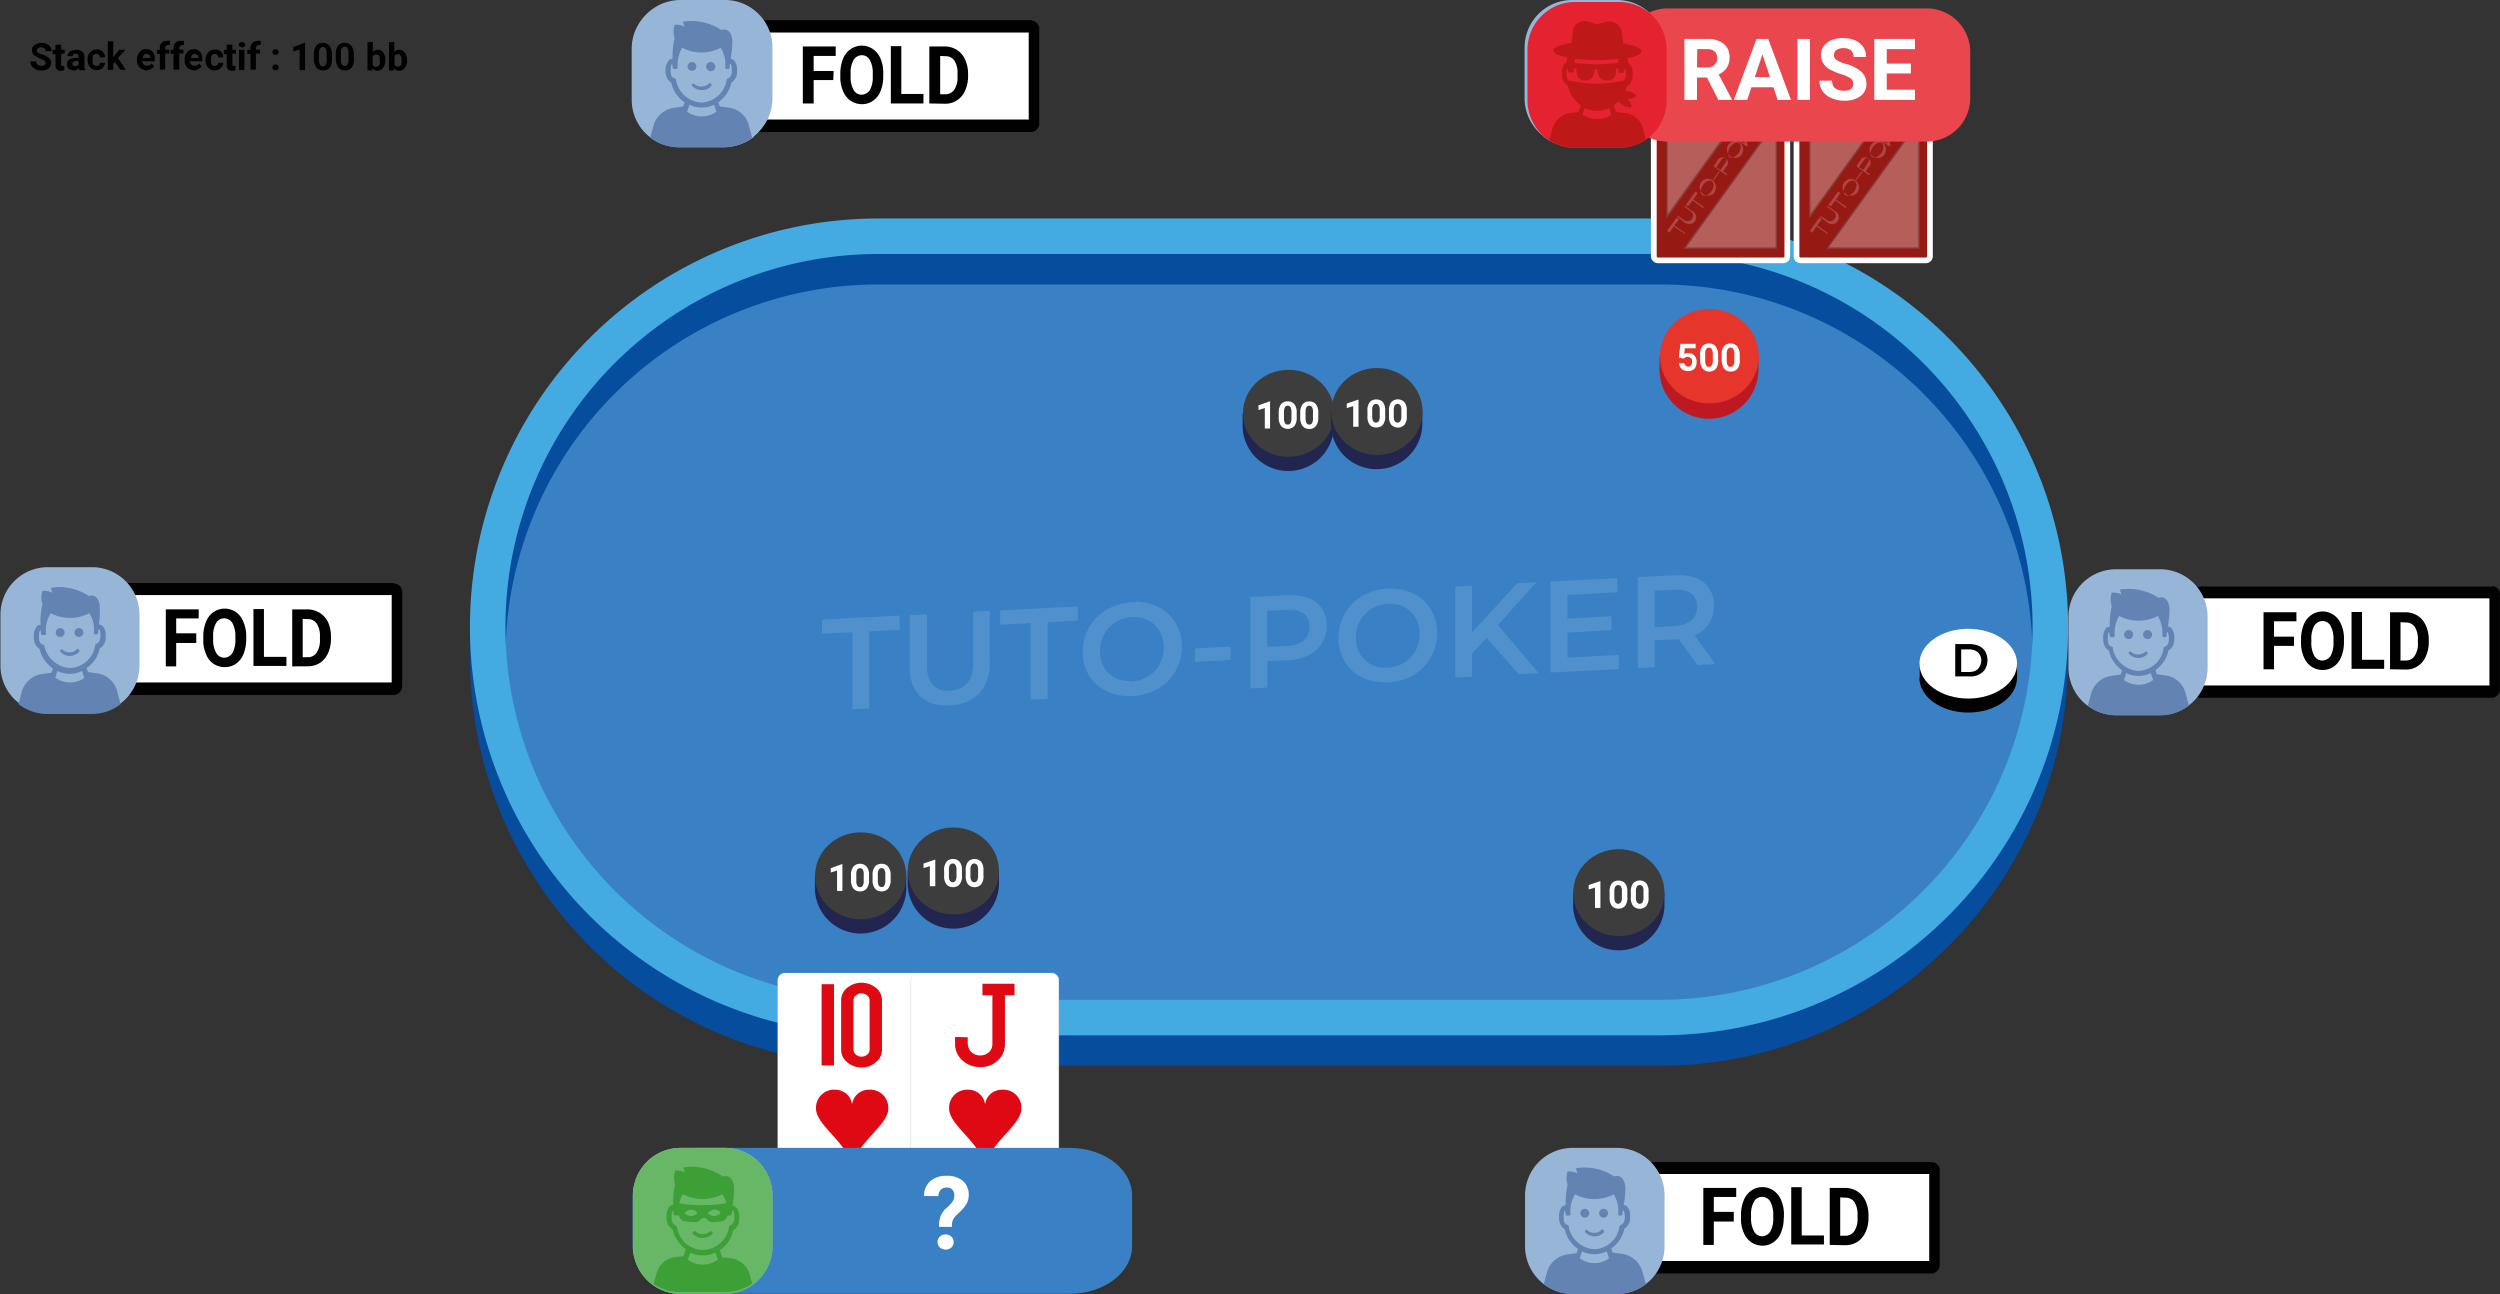 <svg xmlns="http://www.w3.org/2000/svg" xmlns:xlink="http://www.w3.org/1999/xlink" viewBox="0 0 276.68 143.25"><rect x="0" y="0" width="276.68" height="143.25" fill="#333333" stroke="none"/><defs><style>.cls-1{fill:none;}.cls-2{fill:#3981c4;}.cls-3{fill:#064d9d;}.cls-4{fill:#43abe1;}.cls-5{opacity:0.2;}.cls-6{fill:#a3cff0;}.cls-7{clip-path:url(#clip-path);}.cls-8{fill:#fff;}.cls-9{fill:#cdcccc;}.cls-10{fill:#df0914;}.cls-11{clip-path:url(#clip-path-3);}.cls-12{fill:#be1823;}.cls-13{fill:#e6352b;}.cls-14{fill:#010101;}.cls-15{clip-path:url(#clip-path-5);}.cls-16{fill:#971914;}.cls-17{clip-path:url(#clip-path-8);}.cls-18{opacity:0.3;}.cls-19{clip-path:url(#clip-path-9);}.cls-20{clip-path:url(#clip-path-11);}.cls-21{clip-path:url(#clip-path-13);}.cls-22{clip-path:url(#clip-path-16);}.cls-23{clip-path:url(#clip-path-17);}.cls-24{clip-path:url(#clip-path-19);}.cls-25{clip-path:url(#clip-path-21);}.cls-26{clip-path:url(#clip-path-23);}.cls-27{clip-path:url(#clip-path-25);}.cls-28{clip-path:url(#clip-path-27);}.cls-29{clip-path:url(#clip-path-29);}.cls-30{fill:#97b6d7;}.cls-31{fill:#6383b2;}.cls-32{fill:#e9464e;}.cls-33{isolation:isolate;}.cls-34{fill:#67b767;}.cls-35{fill:#3ca036;}.cls-36{fill:#e5222f;}.cls-37{fill:#be1818;}.cls-38{fill:#212550;}.cls-39{fill:#3d3d3d;}</style><clipPath id="clip-path" transform="translate(-9.95 -3.14)"><rect class="cls-1" x="95.78" y="110.69" width="16.87" height="22.5"/></clipPath><clipPath id="clip-path-3" transform="translate(-9.95 -3.14)"><rect class="cls-1" x="110.51" y="110.69" width="16.87" height="22.5"/></clipPath><clipPath id="clip-path-5" transform="translate(-9.95 -3.14)"><rect class="cls-1" x="208.28" y="11.29" width="15.79" height="21.06"/></clipPath><clipPath id="clip-path-8" transform="translate(-9.95 -3.14)"><rect class="cls-1" x="210.25" y="14.2" width="11.9" height="14.84"/></clipPath><clipPath id="clip-path-9" transform="translate(-9.95 -3.14)"><rect class="cls-1" x="210.18" y="12.97" width="10.32" height="14.32"/></clipPath><clipPath id="clip-path-11" transform="translate(-9.95 -3.14)"><rect class="cls-1" x="212.07" y="16.34" width="10.32" height="14.32"/></clipPath><clipPath id="clip-path-13" transform="translate(-9.95 -3.14)"><rect class="cls-1" x="192.49" y="11.29" width="15.79" height="21.06"/></clipPath><clipPath id="clip-path-16" transform="translate(-9.95 -3.14)"><rect class="cls-1" x="194.45" y="14.2" width="11.9" height="14.84"/></clipPath><clipPath id="clip-path-17" transform="translate(-9.95 -3.14)"><rect class="cls-1" x="194.38" y="12.97" width="10.32" height="14.32"/></clipPath><clipPath id="clip-path-19" transform="translate(-9.95 -3.14)"><rect class="cls-1" x="196.28" y="16.34" width="10.32" height="14.32"/></clipPath><clipPath id="clip-path-21" transform="translate(-9.95 -3.14)"><rect class="cls-1" x="20.31" y="61.03" width="37.76" height="24.03"/></clipPath><clipPath id="clip-path-23" transform="translate(-9.95 -3.14)"><rect class="cls-1" x="90.82" y="-1.27" width="37.76" height="24.03"/></clipPath><clipPath id="clip-path-25" transform="translate(-9.95 -3.14)"><rect class="cls-1" x="189.89" y="-1.28" width="37.76" height="24.03"/></clipPath><clipPath id="clip-path-27" transform="translate(-9.95 -3.14)"><rect class="cls-1" x="252.48" y="61.35" width="37.76" height="24.03"/></clipPath><clipPath id="clip-path-29" transform="translate(-9.95 -3.14)"><rect class="cls-1" x="190.47" y="125.06" width="37.76" height="24.03"/></clipPath></defs><g id="Calque_3" data-name="Calque 3"><path class="cls-2" d="M107.16,32.94h86.47A41.29,41.29,0,0,1,234.9,74.21h0a41.29,41.29,0,0,1-41.27,41.27H107.16A41.29,41.29,0,0,1,65.89,74.21h0A41.25,41.25,0,0,1,107.16,32.94Z" transform="translate(-9.95 -3.14)"/><path class="cls-3" d="M193.63,34.62a41.27,41.27,0,1,1,0,82.54H107.16a41.27,41.27,0,0,1,0-82.54h86.47m0-3.93H107.16a45.2,45.2,0,0,0,0,90.4h86.47a45.2,45.2,0,1,0,0-90.4Z" transform="translate(-9.95 -3.14)"/><path class="cls-4" d="M193.63,31.25a41.27,41.27,0,1,1,0,82.54H107.16a41.27,41.27,0,0,1,0-82.54h86.47m0-3.93H107.16a45.2,45.2,0,0,0,0,90.4h86.47a45.2,45.2,0,1,0,0-90.4Z" transform="translate(-9.95 -3.14)"/><g class="cls-5"><polyline class="cls-6" points="99.57 68.12 90.97 68.57 90.97 70.15 94.34 69.98 94.34 78.5 96.2 78.4 96.2 69.87 99.57 69.7 99.57 68.12"/><path class="cls-6" d="M119.51,70.73l-1.86.11v5.61c0,2-.84,3-2.56,3.13h-.21c-1.58,0-2.35-1-2.35-2.85V71.12l-1.9.1v5.69a4.36,4.36,0,0,0,1.16,3.3,4.08,4.08,0,0,0,2.92,1h.35a4.64,4.64,0,0,0,3.26-1.34,4.79,4.79,0,0,0,1.16-3.44l0-5.72" transform="translate(-9.95 -3.14)"/><polyline class="cls-6" points="119.29 67.1 110.69 67.56 110.69 69.14 114.06 68.96 114.06 77.45 115.95 77.35 115.95 68.85 119.29 68.68 119.29 67.1"/><path class="cls-6" d="M135,78.52a3.42,3.42,0,0,1-1.58-.35A2.9,2.9,0,0,1,132.15,77a3.54,3.54,0,0,1-.46-1.79,3.91,3.91,0,0,1,.46-1.86A3.44,3.44,0,0,1,133.41,72a3.77,3.77,0,0,1,1.83-.56h.21a3.38,3.38,0,0,1,1.57.35A3.17,3.17,0,0,1,138.29,73a3.63,3.63,0,0,1,.45,1.79,3.9,3.9,0,0,1-.45,1.86A3.53,3.53,0,0,1,137,78a3.76,3.76,0,0,1-1.82.56H135m.6-8.77h-.35a6.21,6.21,0,0,0-2.81.81,5.39,5.39,0,0,0-2.67,4.67,5,5,0,0,0,.7,2.63,4.52,4.52,0,0,0,2,1.75,5.8,5.8,0,0,0,2.42.53h.35a6.37,6.37,0,0,0,2.84-.81,5.27,5.27,0,0,0,2.67-4.67A4.77,4.77,0,0,0,140,72a4.52,4.52,0,0,0-2-1.75,5.83,5.83,0,0,0-2.45-.53" transform="translate(-9.95 -3.14)"/><polyline class="cls-6" points="136.2 71.56 132.24 71.77 132.24 73.24 136.2 73.03 136.2 71.56"/><path class="cls-6" d="M150.19,74.73v-4l2.21-.1h.28a2.45,2.45,0,0,1,1.58.42,1.75,1.75,0,0,1,.63,1.44,2,2,0,0,1-.63,1.51,3,3,0,0,1-1.86.63l-2.21.1m2.7-5.72h-.39l-4.17.21V79.33l1.89-.1V76.31l2.28-.1a5.67,5.67,0,0,0,2.28-.56,3.57,3.57,0,0,0,2-3.27,3.34,3.34,0,0,0-.53-1.89,2.93,2.93,0,0,0-1.51-1.16,6,6,0,0,0-1.89-.32" transform="translate(-9.95 -3.14)"/><path class="cls-6" d="M163.31,77.05a3.55,3.55,0,0,1-1.58-.35,3.15,3.15,0,0,1-1.26-1.19,3.28,3.28,0,0,1-.46-1.79,3.77,3.77,0,0,1,.46-1.86,3.46,3.46,0,0,1,1.26-1.34,4.39,4.39,0,0,1,1.83-.56h.21a3.58,3.58,0,0,1,1.58.35,3.17,3.17,0,0,1,1.26,1.2,3.62,3.62,0,0,1,.46,1.79,4,4,0,0,1-.46,1.86,3.66,3.66,0,0,1-1.26,1.33,4.33,4.33,0,0,1-1.83.56h-.21m.6-8.77h-.35a6.11,6.11,0,0,0-2.81.8,5.3,5.3,0,0,0-2.67,4.67,5,5,0,0,0,.7,2.63,4.54,4.54,0,0,0,2,1.76,5.79,5.79,0,0,0,2.42.52h.35a6.14,6.14,0,0,0,2.81-.8A5.36,5.36,0,0,0,169,73.19a4.76,4.76,0,0,0-.71-2.63,4.52,4.52,0,0,0-2-1.76,5.79,5.79,0,0,0-2.42-.52" transform="translate(-9.95 -3.14)"/><polyline class="cls-6" points="170.03 64.43 167.93 64.54 162.91 69.98 162.91 64.82 161.05 64.92 161.05 75 162.91 74.89 162.91 72.33 164.53 70.61 168.1 74.64 170.28 74.5 165.79 69.17 170.03 64.43"/><polyline class="cls-6" points="178.98 63.98 171.58 64.36 171.58 74.43 179.16 74.05 179.16 72.47 173.47 72.78 173.47 70.01 178.35 69.73 178.35 68.19 173.47 68.47 173.47 65.84 178.98 65.56 178.98 63.98"/><path class="cls-6" d="M193.07,72.52v-4l2.21-.11h.28a2.58,2.58,0,0,1,1.58.42,1.72,1.72,0,0,1,.63,1.44,1.91,1.91,0,0,1-.63,1.51,3,3,0,0,1-1.86.63l-2.21.14m2.7-5.75h-.38l-4.18.21V77.09l1.86-.11V74l2.28-.1a1.29,1.29,0,0,0,.39,0l2.07,2.84,2-.1-2.31-3.19a3.4,3.4,0,0,0,2.14-3.3,3.35,3.35,0,0,0-.53-1.9,3,3,0,0,0-1.51-1.16,5.46,5.46,0,0,0-1.86-.31" transform="translate(-9.95 -3.14)"/></g></g><g id="Calque_2" data-name="Calque 2"><g class="cls-7"><g class="cls-7"><rect class="cls-8" x="86.08" y="107.68" width="16.38" height="22.23" rx="0.79"/><path class="cls-9" d="M111.62,110.84a.78.78,0,0,1,.77.77v20.65a.78.78,0,0,1-.77.77H96.82a.78.78,0,0,1-.77-.77V111.61a.78.78,0,0,1,.77-.77h14.8m0,0H96.82a.81.81,0,0,0-.81.81v20.65a.81.81,0,0,0,.81.81h14.8a.81.81,0,0,0,.81-.81V111.61a.81.81,0,0,0-.81-.81" transform="translate(-9.95 -3.14)"/><path class="cls-10" d="M100.88,112.06h1.37v9h-1.37Zm4.41,9.21a2.31,2.31,0,0,1-1.59-.58,1.74,1.74,0,0,1-.66-1.37v-5.48a1.77,1.77,0,0,1,.66-1.37,2.53,2.53,0,0,1,3.2,0,1.77,1.77,0,0,1,.66,1.37v5.48a1.74,1.74,0,0,1-.66,1.37A2.33,2.33,0,0,1,105.29,121.27Zm0-8.19a.91.91,0,0,0-.62.23.7.7,0,0,0-.26.53v5.47a.7.7,0,0,0,.26.54.91.91,0,0,0,.62.23.93.93,0,0,0,.64-.23.7.7,0,0,0,.26-.54v-5.47a.7.7,0,0,0-.26-.53A.93.93,0,0,0,105.29,113.08Z" transform="translate(-9.95 -3.14)"/><path class="cls-10" d="M106.08,123.74a1.86,1.86,0,0,0-1.83,1.62,1.87,1.87,0,0,0-1.83-1.62,2,2,0,0,0-2.16,2.09c0,1.81,3.28,3.63,4,6.29.67-2.65,4-4.48,4-6.29a2,2,0,0,0-2.15-2.09" transform="translate(-9.95 -3.14)"/></g></g><g class="cls-11"><g class="cls-11"><rect class="cls-8" x="100.81" y="107.68" width="16.38" height="22.23" rx="0.79"/><path class="cls-9" d="M126.34,110.84a.77.77,0,0,1,.77.77v20.65a.77.77,0,0,1-.77.77H111.55a.77.77,0,0,1-.77-.77V111.61a.77.77,0,0,1,.77-.77h14.79m0,0H111.55a.82.82,0,0,0-.82.81v20.65a.82.82,0,0,0,.82.81h14.79a.82.82,0,0,0,.82-.81V111.61a.82.82,0,0,0-.82-.81" transform="translate(-9.95 -3.14)"/><path class="cls-10" d="M117.05,117.94v.55a1.61,1.61,0,0,0,.31,1,1.47,1.47,0,0,0,2.08.06,1.27,1.27,0,0,0,.34-.91v-5.35h-1.1v-1.28h3.55v1.28h-1.06v5.35a2.44,2.44,0,0,1-.74,1.82,2.7,2.7,0,0,1-2,.77,2.79,2.79,0,0,1-2-.76,2.4,2.4,0,0,1-.78-1.85v-.72Z" transform="translate(-9.95 -3.14)"/><path class="cls-10" d="M120.8,123.74a1.87,1.87,0,0,0-1.83,1.62,1.86,1.86,0,0,0-1.83-1.62,2,2,0,0,0-2.15,2.09c0,1.81,3.28,3.63,4,6.29.68-2.65,4-4.48,4-6.29a2,2,0,0,0-2.16-2.09" transform="translate(-9.95 -3.14)"/></g></g></g><g id="Calque_1" data-name="Calque 1"><path class="cls-12" d="M203.65,42.56a5.65,5.65,0,0,0-9.13,0h-.91v1.68a5.48,5.48,0,0,0,10.95,0V42.56Z" transform="translate(-9.95 -3.14)"/><ellipse class="cls-13" cx="189.18" cy="39.42" rx="5.47" ry="5.23"/><path class="cls-8" d="M195.75,42.7l.18-1.51h1.68v.49h-1.19l-.07.63a1,1,0,0,1,.46-.1.86.86,0,0,1,.66.28,1,1,0,0,1,.25.74,1.24,1.24,0,0,1-.11.52.66.66,0,0,1-.35.35,1.15,1.15,0,0,1-1,0,.78.78,0,0,1-.35-.32,1,1,0,0,1-.14-.45h.6a.36.36,0,0,0,.14.28.4.4,0,0,0,.28.1.34.34,0,0,0,.32-.14.73.73,0,0,0,.1-.42c0-.18,0-.32-.14-.39a.55.55,0,0,0-.7,0l-.07.07Z" transform="translate(-9.95 -3.14)"/><path class="cls-8" d="M200.1,42.94a1.48,1.48,0,0,1-.24,1,.92.92,0,0,1-.74.32.9.9,0,0,1-.73-.32,1.64,1.64,0,0,1-.29-.91v-.56a1.44,1.44,0,0,1,.25-1,.92.92,0,0,1,.74-.32.9.9,0,0,1,.73.32,1.59,1.59,0,0,1,.28.91Zm-.59-.63a1,1,0,0,0-.11-.52.35.35,0,0,0-.31-.18.37.37,0,0,0-.32.18.92.92,0,0,0-.1.49V43a1.27,1.27,0,0,0,.1.57.31.31,0,0,0,.32.17.37.37,0,0,0,.31-.17,1,1,0,0,0,.11-.53Z" transform="translate(-9.95 -3.14)"/><path class="cls-8" d="M202.49,42.94a1.48,1.48,0,0,1-.24,1,.93.93,0,0,1-.74.32.92.92,0,0,1-.74-.32,1.72,1.72,0,0,1-.28-.91v-.56a1.44,1.44,0,0,1,.25-1,.9.9,0,0,1,.73-.32.92.92,0,0,1,.74.32,1.59,1.59,0,0,1,.28.91Zm-.6-.63a1,1,0,0,0-.1-.52.37.37,0,0,0-.32-.18.35.35,0,0,0-.31.18.91.91,0,0,0-.11.49V43a1.25,1.25,0,0,0,.11.57.3.3,0,0,0,.31.17.38.38,0,0,0,.32-.17,1,1,0,0,0,.1-.53Z" transform="translate(-9.95 -3.14)"/><g id="D2"><path class="cls-14" d="M222.37,78.14c0,2.14,2.42,3.86,5.41,3.86s5.4-1.72,5.4-3.86V76.59H222.41v1.55Z" transform="translate(-9.95 -3.14)"/><ellipse class="cls-8" cx="217.83" cy="73.45" rx="5.4" ry="3.86"/><path class="cls-14" d="M226.34,74.42h1.58a2.7,2.7,0,0,1,1.05.21,1.7,1.7,0,0,1,.7.63,2,2,0,0,1,0,1.9,1.7,1.7,0,0,1-.7.63,1.93,1.93,0,0,1-1.05.21h-1.58Zm1.54,3.09a1.62,1.62,0,0,0,.7-.14,1,1,0,0,0,.46-.46,1.4,1.4,0,0,0,.18-.67,1.12,1.12,0,0,0-.18-.66,1,1,0,0,0-.46-.42,1.49,1.49,0,0,0-.7-.15H227v2.5Z" transform="translate(-9.95 -3.14)"/></g><g id="C2b"><g class="cls-15"><g class="cls-15"><g class="cls-15"><path class="cls-16" d="M209.26,11.71h13.87a.46.46,0,0,1,.45.45V31.5a.46.46,0,0,1-.45.46H209.26a.46.46,0,0,1-.45-.46V12.16A.46.46,0,0,1,209.26,11.71Z" transform="translate(-9.95 -3.14)"/><path class="cls-8" d="M223.09,12a.15.15,0,0,1,.14.14V31.5a.15.15,0,0,1-.14.14H209.23a.15.15,0,0,1-.14-.14V12.16a.15.15,0,0,1,.14-.14h13.86m0-.63H209.23a.78.78,0,0,0-.77.77V31.5a.78.78,0,0,0,.77.77h13.86a.78.78,0,0,0,.77-.77V12.16a.78.78,0,0,0-.77-.77" transform="translate(-9.95 -3.14)"/><g class="cls-5"><g class="cls-17"><polygon class="cls-8" points="201.6 24.29 201.11 24.95 202.3 25.8 202.23 25.9 201.04 25.06 200.55 25.76 200.3 25.55 201.35 24.08 201.6 24.29"/><path class="cls-8" d="M211.37,27.11l.07-.1.81.56a.6.6,0,0,0,.8-.32.58.58,0,0,0-.1-.66l-.81-.56.07-.11.77.56a.76.76,0,1,1-.7,1.34l-.17-.11Z" transform="translate(-9.95 -3.14)"/><polygon class="cls-8" points="203.67 21.37 203.18 22.08 204.37 22.92 204.27 23.02 203.11 22.18 202.62 22.85 202.37 22.67 203.43 21.2 203.67 21.37"/><path class="cls-8" d="M215.44,24.52a.91.91,0,0,1-1.3,0,.94.94,0,0,1,0-1.3.91.91,0,0,1,1.19-.1,1,1,0,0,1,.14,1.37h0m-1.23-.85c-.24.36-.35.88-.07,1.09s.74-.07,1-.42.35-.88.07-1.09-.77,0-1,.42" transform="translate(-9.95 -3.14)"/><rect class="cls-8" x="215.11" y="22.55" width="1.12" height="0.11" transform="translate(62.2 182.02) rotate(-54.54)"/><path class="cls-8" d="M215.93,20.73a.61.61,0,0,1,1,.66l0,0-.49.7.46.35-.07.11-1.44-1Zm.7.52c.18-.24.25-.49.07-.59s-.35,0-.52.28l-.49.7.45.32Z" transform="translate(-9.95 -3.14)"/><path class="cls-8" d="M218.42,20.34a.9.9,0,0,1-1.3,0,.94.94,0,0,1,0-1.3.91.91,0,0,1,1.19-.11,1,1,0,0,1,.14,1.37h0m-1.23-.88c-.24.35-.35.88-.07,1.09s.74-.07,1-.42.35-.88.07-1.09-.74.07-1,.42" transform="translate(-9.95 -3.14)"/><polygon class="cls-8" points="209 14.81 210.2 14.71 210.09 14.85 209 14.95 209.22 16.11 209.11 16.22 207.67 15.2 207.74 15.09 208.86 15.87 208.58 13.93 208.79 13.62 209 14.81"/><polygon class="cls-8" points="209.22 13.58 209.64 13.86 210.34 12.88 210.44 12.95 209.74 13.93 210.16 14.25 210.9 13.13 211.18 13.34 210.34 14.53 208.86 13.51 209.74 12.32 210.02 12.5 209.22 13.58"/><path class="cls-8" d="M220.35,14.52a.66.66,0,0,1,.88-.22.6.6,0,0,1,.14.81l.77-.07-.1.14-.74.07-.46.67.46.32-.07.1-1.44-1Zm.21,1.19.5-.7c.17-.25.24-.49.07-.6s-.36,0-.53.28l-.49.7Z" transform="translate(-9.95 -3.14)"/></g></g><g class="cls-18"><g class="cls-19"><polygon class="cls-8" points="200.23 24.15 200.23 9.83 210.55 9.83 200.23 24.15"/></g></g><g class="cls-18"><g class="cls-19"><path class="cls-14" d="M220.21,13.11l-9.89,13.72V13.11Zm.28-.14H210.18V27.29Z" transform="translate(-9.95 -3.14)"/></g></g><g class="cls-18"><g class="cls-20"><polygon class="cls-8" points="212.44 13.2 212.44 27.52 202.13 27.52 212.44 13.2"/></g></g><g class="cls-18"><g class="cls-20"><path class="cls-14" d="M222.25,16.8V30.52h-9.9Zm.14-.46L212.07,30.66h10.32Z" transform="translate(-9.95 -3.14)"/></g></g></g></g></g></g><g id="C2"><g class="cls-21"><g class="cls-21"><g class="cls-21"><path class="cls-16" d="M193.47,11.71h13.86a.46.46,0,0,1,.46.45V31.5a.47.47,0,0,1-.46.46H193.47a.46.46,0,0,1-.45-.46V12.16A.46.46,0,0,1,193.47,11.71Z" transform="translate(-9.95 -3.14)"/><path class="cls-8" d="M207.3,12a.15.15,0,0,1,.14.14V31.5a.15.15,0,0,1-.14.14H193.44a.15.15,0,0,1-.14-.14V12.16a.15.15,0,0,1,.14-.14H207.3m0-.63H193.44a.79.79,0,0,0-.78.77V31.5a.79.79,0,0,0,.78.77H207.3a.78.78,0,0,0,.77-.77V12.16a.78.78,0,0,0-.77-.77" transform="translate(-9.95 -3.14)"/><g class="cls-5"><g class="cls-22"><polygon class="cls-8" points="185.81 24.29 185.32 24.95 186.51 25.8 186.44 25.9 185.25 25.06 184.75 25.76 184.51 25.55 185.56 24.08 185.81 24.29"/><path class="cls-8" d="M195.58,27.11l.07-.1.8.56a.6.6,0,0,0,.81-.32.58.58,0,0,0-.1-.66l-.81-.56.07-.11.77.56a.76.76,0,1,1-.7,1.34l-.18-.11Z" transform="translate(-9.95 -3.14)"/><polygon class="cls-8" points="187.88 21.37 187.39 22.08 188.58 22.92 188.47 23.02 187.32 22.18 186.82 22.85 186.58 22.67 187.63 21.2 187.88 21.37"/><path class="cls-8" d="M199.65,24.52a.91.91,0,0,1-1.3,0,.91.91,0,0,1,1.16-1.4,1,1,0,0,1,.14,1.37h0m-1.23-.85c-.25.36-.35.88-.07,1.09s.74-.07,1-.42.35-.88.07-1.09-.77,0-1,.42" transform="translate(-9.95 -3.14)"/><rect class="cls-8" x="199.32" y="22.55" width="1.12" height="0.11" transform="translate(55.57 169.16) rotate(-54.54)"/><path class="cls-8" d="M200.14,20.73a.61.61,0,0,1,1,.66l0,0-.49.7.46.35-.07.11-1.44-1Zm.7.52c.18-.24.25-.49.07-.59s-.35,0-.52.28l-.5.7.46.32Z" transform="translate(-9.95 -3.14)"/><path class="cls-8" d="M202.63,20.34a.9.9,0,0,1-1.3,0,.94.94,0,0,1,0-1.3.9.9,0,0,1,1.19-.11,1,1,0,0,1,.14,1.37h0m-1.23-.88c-.24.35-.35.88-.07,1.09s.74-.07,1-.42.35-.88.07-1.09-.74.07-1,.42" transform="translate(-9.95 -3.14)"/><polygon class="cls-8" points="193.21 14.81 194.41 14.71 194.3 14.85 193.21 14.95 193.42 16.11 193.32 16.22 191.88 15.2 191.95 15.09 193.07 15.87 192.79 13.93 193 13.62 193.21 14.81"/><polygon class="cls-8" points="193.42 13.58 193.84 13.86 194.55 12.88 194.65 12.95 193.95 13.93 194.37 14.25 195.11 13.13 195.39 13.34 194.55 14.53 193.07 13.51 193.95 12.32 194.23 12.5 193.42 13.58"/><path class="cls-8" d="M204.56,14.52a.66.66,0,0,1,.88-.22.62.62,0,0,1,.14.81l.77-.07-.1.14-.74.07-.46.67.46.32-.07.1-1.44-1Zm.21,1.19.49-.7c.18-.25.25-.49.07-.6s-.35,0-.52.28l-.49.7Z" transform="translate(-9.95 -3.14)"/></g></g><g class="cls-18"><g class="cls-23"><polygon class="cls-8" points="184.44 24.15 184.44 9.83 194.76 9.83 184.44 24.15"/></g></g><g class="cls-18"><g class="cls-23"><path class="cls-14" d="M204.42,13.11l-9.9,13.72V13.11Zm.28-.14H194.38V27.29Z" transform="translate(-9.95 -3.14)"/></g></g><g class="cls-18"><g class="cls-24"><polygon class="cls-8" points="196.65 13.2 196.65 27.52 186.33 27.52 196.65 13.2"/></g></g><g class="cls-18"><g class="cls-24"><path class="cls-14" d="M206.46,16.8V30.52h-9.9Zm.14-.46L196.28,30.66H206.6Z" transform="translate(-9.95 -3.14)"/></g></g></g></g></g></g><g id="Action_3" data-name="Action 3"><g class="cls-25"><g class="cls-25"><path class="cls-8" d="M21.28,79.35A.29.29,0,0,1,21,79V68.69a.32.32,0,0,1,.27-.32H53.59a.28.28,0,0,1,.27.32V79a.32.32,0,0,1-.27.33Z" transform="translate(-9.95 -3.14)"/><path class="cls-14" d="M53.3,78.67H21.61V69H53.3Zm.29-11H21.28a.94.94,0,0,0-.86,1V79.05a1,1,0,0,0,.86,1H53.59a1,1,0,0,0,.87-1V68.72a.91.91,0,0,0-.87-1" transform="translate(-9.95 -3.14)"/></g><path class="cls-14" d="M31.67,74.3H29.45v2.59H28.3V70.58h3.64v1H29.45v1.65h2.22Z" transform="translate(-9.95 -3.14)"/><path class="cls-14" d="M37.2,73.87a4.46,4.46,0,0,1-.3,1.65,2.35,2.35,0,0,1-.84,1.08,2.07,2.07,0,0,1-1.24.37,2.16,2.16,0,0,1-2.07-1.45,3.6,3.6,0,0,1-.3-1.62v-.3a4.15,4.15,0,0,1,.3-1.64,2.33,2.33,0,0,1,.83-1.08,2.2,2.2,0,0,1,2.48,0A2.35,2.35,0,0,1,36.9,72a4,4,0,0,1,.3,1.64v.27ZM36,73.6a3,3,0,0,0-.33-1.51,1.06,1.06,0,0,0-1.43-.38,1,1,0,0,0-.37.38,2.76,2.76,0,0,0-.33,1.49v.29a2.86,2.86,0,0,0,.33,1.51,1,1,0,0,0,1.4.41,1.11,1.11,0,0,0,.4-.38A2.89,2.89,0,0,0,36,73.9Z" transform="translate(-9.95 -3.14)"/><path class="cls-14" d="M39.19,75.84h2.46v1H38V70.55h1.16v5.29Z" transform="translate(-9.95 -3.14)"/><path class="cls-14" d="M42.29,76.89V70.58H44a2.59,2.59,0,0,1,1.32.38A2.52,2.52,0,0,1,46.26,72a3.92,3.92,0,0,1,.32,1.56v.3a3.92,3.92,0,0,1-.32,1.56,2.67,2.67,0,0,1-.89,1.08,2.52,2.52,0,0,1-1.32.38Zm1.16-5.26v4.24H44a1.12,1.12,0,0,0,1-.51,2.49,2.49,0,0,0,.36-1.43V73.6A2.53,2.53,0,0,0,45,72.15a1.16,1.16,0,0,0-1-.49Z" transform="translate(-9.95 -3.14)"/></g></g><g id="Action_3-2" data-name="Action 3"><g class="cls-26"><g class="cls-26"><path class="cls-8" d="M91.79,17a.28.28,0,0,1-.27-.32V6.39a.31.31,0,0,1,.27-.32H124.1a.28.28,0,0,1,.27.32V16.72a.31.31,0,0,1-.27.32Z" transform="translate(-9.95 -3.14)"/><path class="cls-14" d="M123.8,16.37H92.11V6.74H123.8Zm.3-11H91.79a.94.94,0,0,0-.86,1V16.75a1,1,0,0,0,.86,1H124.1a.94.94,0,0,0,.86-1V6.42a.9.9,0,0,0-.86-1" transform="translate(-9.95 -3.14)"/></g><path class="cls-14" d="M102.17,12H100v2.59H98.8V8.28h3.64V9.33H100V11h2.21Z" transform="translate(-9.95 -3.14)"/><path class="cls-14" d="M107.7,11.57a4.37,4.37,0,0,1-.29,1.64,2.36,2.36,0,0,1-.84,1.08,2.11,2.11,0,0,1-1.24.38,2.26,2.26,0,0,1-1.24-.38,2.3,2.3,0,0,1-.84-1.08,3.84,3.84,0,0,1-.3-1.61v-.3a4.39,4.39,0,0,1,.3-1.65,2.32,2.32,0,0,1,.84-1.07,2.17,2.17,0,0,1,2.48,0,2.39,2.39,0,0,1,.84,1.07,3.86,3.86,0,0,1,.29,1.65v.27Zm-1.16-.27a2.94,2.94,0,0,0-.32-1.51,1,1,0,0,0-1.43-.38,1.06,1.06,0,0,0-.38.38,2.84,2.84,0,0,0-.32,1.48v.3a2.94,2.94,0,0,0,.32,1.51,1,1,0,0,0,1.4.4,1,1,0,0,0,.41-.37,2.88,2.88,0,0,0,.32-1.51Z" transform="translate(-9.95 -3.14)"/><path class="cls-14" d="M109.7,13.54h2.45v1.05h-3.61V8.25h1.16v5.29Z" transform="translate(-9.95 -3.14)"/><path class="cls-14" d="M112.8,14.59V8.28h1.73a2.55,2.55,0,0,1,1.32.38,2.45,2.45,0,0,1,.91,1.08,3.77,3.77,0,0,1,.33,1.56v.3a3.77,3.77,0,0,1-.33,1.56,2.34,2.34,0,0,1-2.21,1.46ZM114,9.33v4.24h.57a1.14,1.14,0,0,0,1-.52,2.37,2.37,0,0,0,.35-1.43V11.3a2.48,2.48,0,0,0-.35-1.46,1.17,1.17,0,0,0-1-.48Z" transform="translate(-9.95 -3.14)"/></g></g><g id="Action_3-3" data-name="Action 3"><g class="cls-27"><g class="cls-27"><path class="cls-8" d="M190.86,17a.29.29,0,0,1-.27-.33V6.38a.32.32,0,0,1,.27-.32h32.31a.28.28,0,0,1,.27.32V16.71a.33.33,0,0,1-.27.33Z" transform="translate(-9.95 -3.14)"/><path class="cls-14" d="M222.88,16.36h-31.7V6.73h31.7Zm.29-10.95H190.86a.94.94,0,0,0-.86,1V16.74a1,1,0,0,0,.86,1h32.31a1,1,0,0,0,.87-1V6.41a.92.92,0,0,0-.87-1" transform="translate(-9.95 -3.14)"/></g><path class="cls-14" d="M201.24,12H199v2.59h-1.16V8.27h3.64V9.32H199V11h2.21Z" transform="translate(-9.95 -3.14)"/><path class="cls-14" d="M206.77,11.56a4.45,4.45,0,0,1-.29,1.65,2.41,2.41,0,0,1-.84,1.08,2.1,2.1,0,0,1-1.24.37,2.18,2.18,0,0,1-2.08-1.45,3.7,3.7,0,0,1-.29-1.62v-.3a4.33,4.33,0,0,1,.29-1.64,2.35,2.35,0,0,1,.84-1.08,2.2,2.2,0,0,1,2.48,0,2.41,2.41,0,0,1,.84,1.08,3.82,3.82,0,0,1,.29,1.64v.27Zm-1.16-.27a2.94,2.94,0,0,0-.32-1.51,1.06,1.06,0,0,0-1.43-.38,1.15,1.15,0,0,0-.38.38,2.85,2.85,0,0,0-.32,1.49v.29a2.94,2.94,0,0,0,.32,1.51,1,1,0,0,0,1.41.41,1.11,1.11,0,0,0,.4-.38,2.88,2.88,0,0,0,.32-1.51Z" transform="translate(-9.95 -3.14)"/><path class="cls-14" d="M208.77,13.53h2.45v1.05h-3.61V8.24h1.16v5.29Z" transform="translate(-9.95 -3.14)"/><path class="cls-14" d="M211.87,14.58V8.27h1.73a2.42,2.42,0,0,1,2.24,1.46,3.92,3.92,0,0,1,.32,1.56v.3a3.92,3.92,0,0,1-.32,1.56,2.69,2.69,0,0,1-.89,1.08,2.56,2.56,0,0,1-1.33.38ZM213,9.32v4.24h.57a1.1,1.1,0,0,0,1-.51,2.4,2.4,0,0,0,.35-1.43v-.33a2.45,2.45,0,0,0-.35-1.45,1.16,1.16,0,0,0-1-.49Z" transform="translate(-9.95 -3.14)"/></g></g><g id="Action_3-4" data-name="Action 3"><g class="cls-28"><g class="cls-28"><path class="cls-8" d="M253.45,79.66a.28.28,0,0,1-.27-.32V69a.31.31,0,0,1,.27-.32h32.31A.28.28,0,0,1,286,69V79.34a.31.31,0,0,1-.27.32Z" transform="translate(-9.95 -3.14)"/><path class="cls-14" d="M285.46,79H253.77V69.36h31.69Zm.3-10.95H253.45a1,1,0,0,0-.87,1V79.37a1,1,0,0,0,.87,1h32.31a.94.94,0,0,0,.86-1V69a.9.9,0,0,0-.86-1" transform="translate(-9.95 -3.14)"/></g><path class="cls-14" d="M263.83,74.62h-2.21v2.59h-1.16V70.9h3.64v1h-2.48V73.6h2.21Z" transform="translate(-9.95 -3.14)"/><path class="cls-14" d="M269.36,74.19a4.19,4.19,0,0,1-.3,1.64,2.28,2.28,0,0,1-.83,1.08,2.11,2.11,0,0,1-1.24.38,2.23,2.23,0,0,1-1.24-.38,2.3,2.3,0,0,1-.84-1.08,3.84,3.84,0,0,1-.3-1.61v-.3a4.39,4.39,0,0,1,.3-1.65,2.32,2.32,0,0,1,.84-1.07,2.17,2.17,0,0,1,2.48,0,2.3,2.3,0,0,1,.83,1.07,3.73,3.73,0,0,1,.3,1.65v.27Zm-1.16-.27a2.94,2.94,0,0,0-.32-1.51,1,1,0,0,0-1.43-.38,1.06,1.06,0,0,0-.38.38,2.84,2.84,0,0,0-.32,1.48v.3a2.94,2.94,0,0,0,.32,1.51,1,1,0,0,0,1.4.4,1,1,0,0,0,.41-.37,2.88,2.88,0,0,0,.32-1.51Z" transform="translate(-9.95 -3.14)"/><path class="cls-14" d="M271.36,76.16h2.45v1H270.2V70.87h1.16v5.29Z" transform="translate(-9.95 -3.14)"/><path class="cls-14" d="M274.46,77.21V70.9h1.73a2.55,2.55,0,0,1,1.32.38,2.45,2.45,0,0,1,.91,1.08,3.77,3.77,0,0,1,.33,1.56v.3a3.77,3.77,0,0,1-.33,1.56,2.34,2.34,0,0,1-2.21,1.46ZM275.62,72v4.24h.57a1.14,1.14,0,0,0,1-.52,2.37,2.37,0,0,0,.35-1.43v-.32a2.48,2.48,0,0,0-.35-1.46,1.17,1.17,0,0,0-1-.48Z" transform="translate(-9.95 -3.14)"/></g></g><path class="cls-2" d="M86.88,130.18h41.44c3.83,0,6.92,2.35,6.92,5.27v5.61c0,2.91-3.09,5.27-6.92,5.27H86.88c-3.83,0-6.92-2.36-6.92-5.27v-5.61C80,132.53,83.09,130.18,86.88,130.18Z" transform="translate(-9.95 -3.14)"/><g id="Action_3-5" data-name="Action 3"><g class="cls-29"><g class="cls-29"><path class="cls-8" d="M191.44,143.38a.3.3,0,0,1-.27-.33V132.72a.32.32,0,0,1,.27-.32h32.32a.29.29,0,0,1,.27.32v10.33a.33.33,0,0,1-.27.33Z" transform="translate(-9.95 -3.14)"/><path class="cls-14" d="M223.46,142.7H191.77v-9.63h31.69Zm.3-10.95H191.44a.94.94,0,0,0-.86,1v10.33a1,1,0,0,0,.86,1h32.32a.94.94,0,0,0,.86-1V132.75a.91.91,0,0,0-.86-1" transform="translate(-9.95 -3.14)"/></g><path class="cls-14" d="M201.83,138.33h-2.21v2.59h-1.16v-6.31h3.64v1h-2.48v1.65h2.21Z" transform="translate(-9.95 -3.14)"/><path class="cls-14" d="M207.36,137.9a4.27,4.27,0,0,1-.3,1.65,2.32,2.32,0,0,1-.84,1.07A2.06,2.06,0,0,1,205,141a2.26,2.26,0,0,1-1.24-.38,2.36,2.36,0,0,1-.83-1.07,3.62,3.62,0,0,1-.3-1.62v-.3a4.12,4.12,0,0,1,.3-1.64,2.34,2.34,0,0,1,.83-1.08,2.17,2.17,0,0,1,2.48,0,2.3,2.3,0,0,1,.84,1.08,3.8,3.8,0,0,1,.3,1.64v.27Zm-1.16-.27a3,3,0,0,0-.33-1.51,1.05,1.05,0,0,0-1.43-.38,1,1,0,0,0-.37.38,2.84,2.84,0,0,0-.33,1.48v.3a3,3,0,0,0,.33,1.51,1,1,0,0,0,1.4.41,1.12,1.12,0,0,0,.4-.38,2.89,2.89,0,0,0,.33-1.51Z" transform="translate(-9.95 -3.14)"/><path class="cls-14" d="M209.35,139.87h2.46v1h-3.62v-6.34h1.16v5.29Z" transform="translate(-9.95 -3.14)"/><path class="cls-14" d="M212.45,140.92v-6.31h1.73a2.5,2.5,0,0,1,1.32.38,2.47,2.47,0,0,1,.92,1.08,3.76,3.76,0,0,1,.32,1.56v.3a3.76,3.76,0,0,1-.32,1.56,2.67,2.67,0,0,1-.89,1.08,2.59,2.59,0,0,1-1.32.38Zm1.16-5.26v4.24h.57a1.14,1.14,0,0,0,1-.52,2.44,2.44,0,0,0,.35-1.43v-.32a2.57,2.57,0,0,0-.35-1.46,1.19,1.19,0,0,0-1-.48Z" transform="translate(-9.95 -3.14)"/></g></g><g id="B6"><path class="cls-30" d="M85.26,3.14h4.91a5.26,5.26,0,0,1,5.27,5.27V14a5.26,5.26,0,0,1-5.27,5.27H85.26A5.26,5.26,0,0,1,80,14V8.41A5.26,5.26,0,0,1,85.26,3.14Z" transform="translate(-9.95 -3.14)"/><path class="cls-31" d="M90.74,14.9l-1-.14-.14-.46A3.55,3.55,0,0,0,91,12.13a1.35,1.35,0,0,0,.66-1.3,1.53,1.53,0,0,0-.31-1.16A.57.57,0,0,0,91,9.49a10.12,10.12,0,0,0,.18-1.82c0-1-.49-1.58-1.23-1.33a6.08,6.08,0,0,0-4.25-.92,5.61,5.61,0,0,1,.18.57,2,2,0,0,0-1.09-.22,2.28,2.28,0,0,0,0,1.48,8.29,8.29,0,0,0-.22,2.28.64.64,0,0,0-.42.18,1.62,1.62,0,0,0-.31,1.19,1.4,1.4,0,0,0,.66,1.3,3.79,3.79,0,0,0,1.48,2.17l-.18.46-1,.14a2.76,2.76,0,0,0-2.29,2l-.35,1.3a5.22,5.22,0,0,0,3.2,1.09h4.91A5.17,5.17,0,0,0,93.4,18.3L93.05,17A2.8,2.8,0,0,0,90.74,14.9Zm-5.83-3.05c0-.11-.1-.21-.21-.21s-.39-.14-.39-.81.11-.74.18-.77h0a2.34,2.34,0,0,0,.07.45c0,.07.08.11.15.11H85a.15.15,0,0,0,.14-.14h0a3.77,3.77,0,0,1,.49-2.21,4.62,4.62,0,0,0,4.28,0,3.34,3.34,0,0,1,.5,2.21.15.15,0,0,0,.14.14h.21c.07,0,.1,0,.14-.11a2.37,2.37,0,0,1,.07-.45s.07,0,.07,0,.14.18.14.77-.35.81-.39.81a.28.28,0,0,0-.21.25,2.91,2.91,0,0,1-2.77,2.45A3,3,0,0,1,84.91,11.85Zm1.16,3.51.24-.78a3.14,3.14,0,0,0,2.74,0l.25.78a2.75,2.75,0,0,1-3.23,0Z" transform="translate(-9.95 -3.14)"/><path class="cls-31" d="M86.63,9.88a.51.51,0,0,0-.49.53.51.51,0,0,0,1,0,.52.52,0,0,0-.53-.53Z" transform="translate(-9.95 -3.14)"/><path class="cls-31" d="M88.74,9.88a.49.49,0,1,0,0,1,.48.48,0,0,0,.49-.49h0A.5.5,0,0,0,88.74,9.88Z" transform="translate(-9.95 -3.14)"/><path class="cls-31" d="M88.39,12.34a1.23,1.23,0,0,1-1.44,0,.2.2,0,0,0-.25-.07,0,0,0,0,0,0,0,.18.18,0,0,0,0,.28,1.4,1.4,0,0,0,1,.42,1.37,1.37,0,0,0,1-.42.19.19,0,0,0-.07-.28c0-.07-.14,0-.21,0Z" transform="translate(-9.95 -3.14)"/></g><g id="B5"><path class="cls-30" d="M85.12,3.29H90A5.26,5.26,0,0,1,95.3,8.55v5.62A5.26,5.26,0,0,1,90,19.43H85.12a5.25,5.25,0,0,1-5.26-5.26V8.55A5.25,5.25,0,0,1,85.12,3.29Z" transform="translate(-9.95 -3.14)"/><path class="cls-31" d="M90.6,15.05l-1-.14-.14-.46a3.61,3.61,0,0,0,1.44-2.18A1.33,1.33,0,0,0,91.51,11a1.51,1.51,0,0,0-.32-1.16.72.72,0,0,0-.38-.21A11.33,11.33,0,0,0,91,7.78c0-1-.49-1.54-1.23-1.33a6,6,0,0,0-4.24-.91,4.87,4.87,0,0,1,.17.56,1.88,1.88,0,0,0-1.09-.21,2.38,2.38,0,0,0,0,1.47,7.92,7.92,0,0,0-.21,2.28.62.62,0,0,0-.42.18A1.61,1.61,0,0,0,83.61,11a1.45,1.45,0,0,0,.63,1.3,3.58,3.58,0,0,0,1.48,2.17l-.18.46-1,.14a2.75,2.75,0,0,0-2.28,2l-.35,1.3a5.26,5.26,0,0,0,3.2,1.08H90a5.23,5.23,0,0,0,3.19-1.08l-.35-1.3A2.63,2.63,0,0,0,90.6,15.05ZM84.77,12c0-.1-.11-.21-.21-.21s-.39-.14-.39-.8.11-.74.18-.78h0a2,2,0,0,0,.07.46c0,.07.07.1.14.1h.25a.15.15,0,0,0,.14-.14h0a3.79,3.79,0,0,1,.49-2.21,4.57,4.57,0,0,0,4.28,0,3.54,3.54,0,0,1,.49,2.21.15.15,0,0,0,.14.14h.18a.14.14,0,0,0,.14-.1,3.72,3.72,0,0,1,.07-.46s.07,0,.07,0,.14.17.14.77-.35.81-.38.81a.26.26,0,0,0-.22.24,2.92,2.92,0,0,1-2.77,2.46A3,3,0,0,1,84.77,12ZM86,15.5l.25-.77a3.14,3.14,0,0,0,2.74,0l.24.77a2.75,2.75,0,0,1-3.23,0Z" transform="translate(-9.95 -3.14)"/><path class="cls-31" d="M86.52,10a.49.49,0,1,0,.5.49h0A.5.5,0,0,0,86.52,10Z" transform="translate(-9.95 -3.14)"/><path class="cls-31" d="M88.63,10a.51.51,0,1,0,.49.52v0A.54.54,0,0,0,88.63,10Z" transform="translate(-9.95 -3.14)"/><path class="cls-31" d="M88.28,12.48a1.2,1.2,0,0,1-1.44,0,.21.21,0,0,0-.25-.07s0,0,0,0a.18.18,0,0,0,0,.28,1.46,1.46,0,0,0,1.06.42,1.34,1.34,0,0,0,1-.42c.08-.11.08-.21,0-.28h0a.19.19,0,0,0-.28,0Z" transform="translate(-9.95 -3.14)"/></g><g id="B4"><path class="cls-30" d="M85.26,130.18h4.91a5.26,5.26,0,0,1,5.27,5.27v5.61a5.26,5.26,0,0,1-5.27,5.27H85.26A5.26,5.26,0,0,1,80,141.06v-5.61A5.26,5.26,0,0,1,85.26,130.18Z" transform="translate(-9.95 -3.14)"/><path class="cls-31" d="M90.74,141.9l-1-.14-.14-.45A3.57,3.57,0,0,0,91,139.13a1.35,1.35,0,0,0,.63-1.3,1.54,1.54,0,0,0-.32-1.16.56.56,0,0,0-.38-.17,11.33,11.33,0,0,0,.17-1.83c0-.94-.49-1.58-1.23-1.33a6,6,0,0,0-4.24-.91,4.87,4.87,0,0,1,.17.56,2.25,2.25,0,0,0-1.08-.21,2.31,2.31,0,0,0,0,1.47,7.92,7.92,0,0,0-.21,2.28.62.62,0,0,0-.42.18,1.61,1.61,0,0,0-.32,1.19,1.4,1.4,0,0,0,.67,1.3,3.62,3.62,0,0,0,1.47,2.18l-.17.45-1,.14a2.73,2.73,0,0,0-2.28,2l-.35,1.3a5.24,5.24,0,0,0,3.19,1.09h4.91a5.26,5.26,0,0,0,3.2-1.09L93,144A2.84,2.84,0,0,0,90.74,141.9Zm-5.83-3a.29.29,0,0,0-.21-.25s-.39-.14-.39-.81.11-.73.18-.77h0c0,.18,0,.32.07.46s.08.1.15.1H85a.15.15,0,0,0,.14-.14h0a3.79,3.79,0,0,1,.49-2.21,4.62,4.62,0,0,0,4.28,0,3.35,3.35,0,0,1,.5,2.21.15.15,0,0,0,.14.14h.17a.14.14,0,0,0,.14-.1,3.72,3.72,0,0,1,.07-.46s.07,0,.07,0,.14.17.14.77-.35.8-.38.8a.27.27,0,0,0-.21.25,2.93,2.93,0,0,1-2.78,2.46A3,3,0,0,1,84.91,138.89Zm1.16,3.5.24-.77a3.14,3.14,0,0,0,2.74,0l.25.77a2.72,2.72,0,0,1-3.23,0Z" transform="translate(-9.95 -3.14)"/><path class="cls-31" d="M86.63,136.92a.49.49,0,1,0,.49.49h0A.48.48,0,0,0,86.63,136.92Z" transform="translate(-9.95 -3.14)"/><path class="cls-31" d="M88.74,136.92a.49.49,0,1,0,0,1,.48.48,0,0,0,.49-.49h0A.5.5,0,0,0,88.74,136.92Z" transform="translate(-9.95 -3.14)"/><path class="cls-31" d="M88.39,139.34a1.2,1.2,0,0,1-1.44,0,.21.21,0,0,0-.25-.07s0,0,0,0a.18.18,0,0,0,0,.28,1.4,1.4,0,0,0,1,.42,1.37,1.37,0,0,0,1-.42c.07-.11.07-.21,0-.28h0C88.6,139.24,88.46,139.27,88.39,139.34Z" transform="translate(-9.95 -3.14)"/></g><g id="B3"><path class="cls-30" d="M184,130.18h4.91a5.26,5.26,0,0,1,5.26,5.27v5.61a5.26,5.26,0,0,1-5.26,5.27H184a5.26,5.26,0,0,1-5.27-5.27v-5.61A5.26,5.26,0,0,1,184,130.18Z" transform="translate(-9.95 -3.14)"/><path class="cls-31" d="M189.42,141.9l-1-.14-.14-.45a3.53,3.53,0,0,0,1.44-2.18,1.37,1.37,0,0,0,.63-1.3,1.55,1.55,0,0,0-.31-1.16.6.6,0,0,0-.39-.17,10.32,10.32,0,0,0,.18-1.83c0-.94-.5-1.58-1.23-1.33a6,6,0,0,0-4.25-.91c.07.17.11.38.18.56a2.29,2.29,0,0,0-1.09-.21,2.31,2.31,0,0,0,0,1.47,8.69,8.69,0,0,0-.21,2.28.64.64,0,0,0-.42.18,1.62,1.62,0,0,0-.31,1.19,1.43,1.43,0,0,0,.63,1.3,3.62,3.62,0,0,0,1.47,2.18l-.17.45-1,.14a2.73,2.73,0,0,0-2.28,2l-.35,1.3a5.24,5.24,0,0,0,3.19,1.09h4.91a5.29,5.29,0,0,0,3.2-1.09l-.35-1.3A2.75,2.75,0,0,0,189.42,141.9Zm-5.83-3c0-.11-.1-.22-.21-.22s-.38-.14-.38-.8.1-.74.17-.77h0a1.76,1.76,0,0,0,.07.45.13.13,0,0,0,.14.11h.24a.15.15,0,0,0,.14-.14h0a3.69,3.69,0,0,1,.5-2.21,4.62,4.62,0,0,0,4.28,0,3.39,3.39,0,0,1,.49,2.21.15.15,0,0,0,.14.14h.17c.07,0,.11,0,.15-.11a2.37,2.37,0,0,1,.07-.45s.07,0,.07,0,.14.18.14.77-.36.81-.39.81a.25.25,0,0,0-.21.25,2.91,2.91,0,0,1-2.77,2.45,3.07,3.07,0,0,1-2.85-2.52Zm1.2,3.5.24-.77a3.14,3.14,0,0,0,2.74,0l.25.77a2.72,2.72,0,0,1-3.23,0Z" transform="translate(-9.95 -3.14)"/><path class="cls-31" d="M185.35,136.92a.49.49,0,1,0,.49.49h0A.5.5,0,0,0,185.35,136.92Z" transform="translate(-9.95 -3.14)"/><path class="cls-31" d="M187.42,136.92a.49.49,0,1,0,.49.49h0A.48.48,0,0,0,187.42,136.92Z" transform="translate(-9.95 -3.14)"/><path class="cls-31" d="M187.1,139.34a1.2,1.2,0,0,1-1.44,0,.2.2,0,0,0-.24-.07,0,0,0,0,0,0,0,.19.19,0,0,0,0,.28,1.4,1.4,0,0,0,1,.42,1.34,1.34,0,0,0,1-.42c.07-.11.07-.21,0-.28h0A.18.18,0,0,0,187.1,139.34Z" transform="translate(-9.95 -3.14)"/></g><g id="B2"><path class="cls-30" d="M244.13,66.14H249a5.26,5.26,0,0,1,5.27,5.26V77A5.26,5.26,0,0,1,249,82.28h-4.91A5.25,5.25,0,0,1,238.87,77V71.4A5.27,5.27,0,0,1,244.13,66.14Z" transform="translate(-9.95 -3.14)"/><path class="cls-31" d="M249.64,77.89l-1-.14-.14-.45a3.53,3.53,0,0,0,1.44-2.18,1.33,1.33,0,0,0,.63-1.3,1.53,1.53,0,0,0-.31-1.16,1,1,0,0,0-.39-.21,10.21,10.21,0,0,0,.18-1.82c0-.95-.49-1.55-1.23-1.34a6.13,6.13,0,0,0-4.25-.91c0,.11.14.39.18.56a2.05,2.05,0,0,0-1.09-.21,2.34,2.34,0,0,0,0,1.48,8.65,8.65,0,0,0-.21,2.28.68.68,0,0,0-.42.17,1.63,1.63,0,0,0-.31,1.2,1.45,1.45,0,0,0,.63,1.3,3.62,3.62,0,0,0,1.47,2.17l-.17.46-1,.14a2.72,2.72,0,0,0-2.28,2l-.35,1.3a5.24,5.24,0,0,0,3.19,1.09H249a5.29,5.29,0,0,0,3.2-1.09l-.35-1.3A2.66,2.66,0,0,0,249.64,77.89Zm-5.83-3c0-.11-.1-.21-.21-.21s-.38-.14-.38-.81.1-.74.17-.77h0a1.64,1.64,0,0,0,.07.46.14.14,0,0,0,.14.1h.25a.15.15,0,0,0,.14-.14h0a3.72,3.72,0,0,1,.49-2.21,4.62,4.62,0,0,0,4.28,0,3.66,3.66,0,0,1,.49,2.21.15.15,0,0,0,.14.14h.18c.07,0,.1,0,.14-.1a2.34,2.34,0,0,1,.07-.46s.07,0,.07,0,.14.18.14.78-.35.8-.39.8a.28.28,0,0,0-.21.25,2.92,2.92,0,0,1-2.77,2.46,3.06,3.06,0,0,1-2.85-2.53Zm1.2,3.51.24-.77a3.14,3.14,0,0,0,2.74,0l.25.77a2.75,2.75,0,0,1-3.23,0Z" transform="translate(-9.95 -3.14)"/><path class="cls-31" d="M245.53,72.87a.5.5,0,1,0,.5.5h0A.49.49,0,0,0,245.53,72.87Z" transform="translate(-9.95 -3.14)"/><path class="cls-31" d="M247.64,72.87a.5.5,0,1,0,.49.5h0A.51.51,0,0,0,247.64,72.87Z" transform="translate(-9.95 -3.14)"/><path class="cls-31" d="M247.29,75.33a1.2,1.2,0,0,1-1.44,0,.21.21,0,0,0-.25-.07s0,0,0,0a.18.18,0,0,0,0,.28,1.44,1.44,0,0,0,1,.42,1.36,1.36,0,0,0,1-.42.19.19,0,0,0-.07-.28C247.46,75.23,247.36,75.26,247.29,75.33Z" transform="translate(-9.95 -3.14)"/></g><g id="B1"><path class="cls-30" d="M184,3.14h4.91a5.26,5.26,0,0,1,5.26,5.27V14a5.26,5.26,0,0,1-5.26,5.27H184A5.26,5.26,0,0,1,178.68,14V8.41A5.26,5.26,0,0,1,184,3.14Z" transform="translate(-9.95 -3.14)"/><path class="cls-31" d="M189.42,14.9l-1-.14-.14-.46a3.51,3.51,0,0,0,1.44-2.17,1.33,1.33,0,0,0,.63-1.3A1.53,1.53,0,0,0,190,9.67a.58.58,0,0,0-.42-.18,11.1,11.1,0,0,0,.17-1.82c0-1-.49-1.58-1.23-1.33a5.94,5.94,0,0,0-4.21-.92c.07.18.11.39.18.57a2,2,0,0,0-1.09-.22,2.35,2.35,0,0,0,0,1.48,8.69,8.69,0,0,0-.21,2.28.64.64,0,0,0-.42.18,1.62,1.62,0,0,0-.31,1.19,1.44,1.44,0,0,0,.63,1.3,3.72,3.72,0,0,0,1.47,2.17l-.17.46-1,.14a2.74,2.74,0,0,0-2.28,2l-.35,1.3a5.17,5.17,0,0,0,3.19,1.09h4.91A5.22,5.22,0,0,0,192,18.3l-.35-1.3A2.65,2.65,0,0,0,189.42,14.9Zm-5.83-3.05c0-.11-.1-.21-.21-.21s-.38-.14-.38-.81.1-.74.17-.77,0,0,0,0a1.76,1.76,0,0,0,.07.45c0,.07.07.11.14.11h.24a.15.15,0,0,0,.14-.14h0a3.71,3.71,0,0,1,.5-2.21,4.62,4.62,0,0,0,4.28,0,3.39,3.39,0,0,1,.49,2.21.15.15,0,0,0,.14.14h.17c.07,0,.11,0,.15-.11a2.37,2.37,0,0,1,.07-.45s.07,0,.07,0,.14.18.14.77-.36.81-.39.81a.27.27,0,0,0-.21.25,2.91,2.91,0,0,1-2.77,2.45A3.07,3.07,0,0,1,183.59,11.85Zm1.2,3.51.24-.78a3.14,3.14,0,0,0,2.74,0l.25.78A2.75,2.75,0,0,1,184.79,15.36Z" transform="translate(-9.95 -3.14)"/><path class="cls-31" d="M185.35,9.88a.49.49,0,1,0,.49.49h0A.5.5,0,0,0,185.35,9.88Z" transform="translate(-9.95 -3.14)"/><path class="cls-31" d="M187.42,9.88a.49.49,0,1,0,.49.49h0A.48.48,0,0,0,187.42,9.88Z" transform="translate(-9.95 -3.14)"/><path class="cls-31" d="M187.1,12.34a1.23,1.23,0,0,1-1.44,0,.19.19,0,0,0-.24-.07s0,0,0,0a.19.19,0,0,0,0,.28,1.4,1.4,0,0,0,1,.42,1.34,1.34,0,0,0,1-.42.21.21,0,0,0,0-.28c-.07-.1-.17-.1-.28,0Z" transform="translate(-9.95 -3.14)"/></g><path id="Rec2" class="cls-32" d="M194.47,4.07h28.74A4.82,4.82,0,0,1,228,8.87V14a4.82,4.82,0,0,1-4.81,4.81H194.47A4.82,4.82,0,0,1,189.66,14V8.87A4.85,4.85,0,0,1,194.47,4.07Z" transform="translate(-9.95 -3.14)"/><g class="cls-33"><path class="cls-8" d="M198.86,11.72h-1.1v2.47h-1.39V7.45h2.5a2.84,2.84,0,0,1,1.84.53,1.86,1.86,0,0,1,.65,1.51,2.07,2.07,0,0,1-.3,1.15,2.08,2.08,0,0,1-.9.73l1.45,2.75v.07h-1.49Zm-1.1-1.12h1.11a1.13,1.13,0,0,0,.81-.27A.91.91,0,0,0,200,9.6a1,1,0,0,0-.27-.75,1.14,1.14,0,0,0-.83-.27h-1.11Z" transform="translate(-9.95 -3.14)"/><path class="cls-8" d="M206.22,12.8h-2.44l-.46,1.39h-1.48l2.51-6.74h1.29l2.52,6.74h-1.48Zm-2.06-1.12h1.68L205,9.16Z" transform="translate(-9.95 -3.14)"/><path class="cls-8" d="M210.26,14.19h-1.38V7.45h1.38Z" transform="translate(-9.95 -3.14)"/><path class="cls-8" d="M215.05,12.42a.72.72,0,0,0-.28-.6,3.86,3.86,0,0,0-1-.45,6.66,6.66,0,0,1-1.14-.46,1.86,1.86,0,0,1-1.15-1.67,1.58,1.58,0,0,1,.31-1,2,2,0,0,1,.88-.67A3.3,3.3,0,0,1,214,7.36a3.13,3.13,0,0,1,1.29.26,2.14,2.14,0,0,1,.88.74,2,2,0,0,1,.31,1.08h-1.39a.92.92,0,0,0-.29-.72,1.22,1.22,0,0,0-.82-.25,1.3,1.3,0,0,0-.79.21.67.67,0,0,0-.28.57.65.65,0,0,0,.33.55,3.64,3.64,0,0,0,1,.41,4.27,4.27,0,0,1,1.73.89,1.76,1.76,0,0,1,.54,1.31,1.62,1.62,0,0,1-.66,1.37,2.88,2.88,0,0,1-1.79.5,3.41,3.41,0,0,1-1.41-.28,2.27,2.27,0,0,1-1-.78,2,2,0,0,1-.33-1.15h1.39c0,.74.45,1.11,1.33,1.11a1.29,1.29,0,0,0,.78-.2A.66.66,0,0,0,215.05,12.42Z" transform="translate(-9.95 -3.14)"/><path class="cls-8" d="M221.43,11.27h-2.67v1.8h3.13v1.12h-4.51V7.45h4.5V8.58h-3.12v1.6h2.67Z" transform="translate(-9.95 -3.14)"/></g><g id="V4"><path class="cls-34" d="M85.26,130.18h4.91a5.26,5.26,0,0,1,5.27,5.27v5.61a5.26,5.26,0,0,1-5.27,5.27H85.26A5.26,5.26,0,0,1,80,141.06v-5.61A5.26,5.26,0,0,1,85.26,130.18Z" transform="translate(-9.95 -3.14)"/><path class="cls-35" d="M90.77,142.39l-.88-.1-.28-.77a3.56,3.56,0,0,0,1.48-2.21,1.38,1.38,0,0,0,.66-1.34,1.62,1.62,0,0,0-.31-1.19.76.76,0,0,0-.42-.21,11.38,11.38,0,0,0,.17-1.86c0-1-.49-1.58-1.26-1.37a6,6,0,0,0-4.35-1c0,.11.14.42.17.56a2.09,2.09,0,0,0-1.08-.21,2.44,2.44,0,0,0,0,1.51,7.92,7.92,0,0,0-.21,2.28.55.55,0,0,0-.42.18,1.68,1.68,0,0,0-.32,1.19,1.42,1.42,0,0,0,.67,1.34,3.9,3.9,0,0,0,1.47,2.21l-.28.77-.91.1a2.45,2.45,0,0,0-2.07,1.83l-.32,1.12a5,5,0,0,0,3,.91h4.91a5.09,5.09,0,0,0,3-.94l-.31-1.13A2.49,2.49,0,0,0,90.77,142.39Zm-5.23-7.08a4.77,4.77,0,0,0,4.35,0,2.47,2.47,0,0,1,.43,1,16.2,16.2,0,0,1-5.2,0A2.78,2.78,0,0,1,85.54,135.31Zm4.07,2.17a1.27,1.27,0,0,1-.63.25,1.11,1.11,0,0,1-.63-.25.12.12,0,0,1,0-.17l0,0A1.24,1.24,0,0,1,89,137a1.07,1.07,0,0,1,.63.24.13.13,0,0,1,0,.21Zm-2.56,0a1.27,1.27,0,0,1-.63.25,1.08,1.08,0,0,1-.63-.25c-.07,0-.07-.14,0-.21l0,0a1.27,1.27,0,0,1,.63-.25,1.08,1.08,0,0,1,.63.25.16.16,0,0,1,0,.24ZM84.88,139a.38.38,0,0,0-.21-.25s-.39-.14-.39-.84.1-.74.17-.81h0a1.83,1.83,0,0,0,.07.46.14.14,0,0,0,.14.1H85a.13.13,0,0,0,.1,0,.78.78,0,0,0,.74.66,10,10,0,0,0,1.09.07.49.49,0,0,0,.38-.14l.18-.17a.64.64,0,0,1,.21-.14.51.51,0,0,1,.49.14l.17.17a.46.46,0,0,0,.36.14,9.26,9.26,0,0,0,1-.07.82.82,0,0,0,.74-.66.13.13,0,0,0,.1,0h.21a.14.14,0,0,0,.14-.1h0a1.42,1.42,0,0,1,.11-.46s.07,0,.07,0a1.46,1.46,0,0,1,.14.77c0,.7-.35.8-.39.84a.27.27,0,0,0-.21.25,3,3,0,0,1-2.84,2.52A2.94,2.94,0,0,1,84.88,139Zm1.19,3.54.28-.77a3.28,3.28,0,0,0,1.4.31,3,3,0,0,0,1.37-.31l.28.77a2.77,2.77,0,0,1-3.33,0Z" transform="translate(-9.95 -3.14)"/><path class="cls-35" d="M88.46,139.48a1.26,1.26,0,0,1-1.48,0,.2.2,0,1,0-.31.25,1.52,1.52,0,0,0,2.1,0c.07-.11.07-.21,0-.28h0a.25.25,0,0,0-.28,0Z" transform="translate(-9.95 -3.14)"/></g><g id="R2"><path class="cls-36" d="M184.22,3.36h4.91a5.26,5.26,0,0,1,5.27,5.27v5.61a5.26,5.26,0,0,1-5.27,5.27h-4.91A5.26,5.26,0,0,1,179,14.24V8.63A5.28,5.28,0,0,1,184.22,3.36Z" transform="translate(-9.95 -3.14)"/><path class="cls-37" d="M189.7,15.65l-.88-.11-.28-.74c.17-.14.35-.28.52-.45a1.11,1.11,0,0,0,.29.28,2.05,2.05,0,0,0,1,.39.18.18,0,0,0,.17-.11v-.07a1.94,1.94,0,0,0-.45-.74,1.61,1.61,0,0,0,.87-.24.13.13,0,0,0,.07-.18s0,0-.07-.07a1.81,1.81,0,0,0-.94-.38h-.18a4.15,4.15,0,0,0,.18-.53,1.35,1.35,0,0,0,.63-1.3,1.53,1.53,0,0,0-.32-1.16l-.14-.1c0-.18-.07-.35-.1-.56.94-.18,1.54-.46,1.54-.78s-.81-.66-2-.84l-.18-1.26a1.37,1.37,0,0,0-1.54-1.16c-.07,0-.14,0-.21,0l-.57.17a1,1,0,0,1-.8,0l-.56-.17a1.39,1.39,0,0,0-1.72.87.39.39,0,0,0,0,.21l-.17,1.27c-1.23.17-2,.49-2,.84s.6.56,1.54.77c0,.18-.07.35-.1.56,0,0-.11,0-.14.07a1.63,1.63,0,0,0-.32,1.2,1.33,1.33,0,0,0,.63,1.29,3.75,3.75,0,0,0,1.44,2.18l-.28.74-.88.1a2.44,2.44,0,0,0-2,1.79l-.32,1.2a5.24,5.24,0,0,0,2.88.84h4.91a5.31,5.31,0,0,0,2.88-.84l-.31-1.2A2.28,2.28,0,0,0,189.7,15.65Zm-5.37-6a20.78,20.78,0,0,0,4.73,0c0,.14,0,.32,0,.46l-1.79.14c-.21,0-.42,0-.63,0a4.43,4.43,0,0,1-.63,0l-1.79-.14c0-.14,0-.32.07-.46Zm-.85,2.39a1.68,1.68,0,0,1-.17-.7,2,2,0,0,1,.07-.64h.07c0,.11.07.46.14.46H184a.15.15,0,0,0,.14-.14h0a2.74,2.74,0,0,1,0-.35l.28.1a2.62,2.62,0,0,0,.07.74.89.89,0,0,0,.81.53,1,1,0,0,0,.95-.46,1.64,1.64,0,0,0,.17-.7.08.08,0,0,1,.07-.07h.18a.08.08,0,0,1,.07.07h0a1.64,1.64,0,0,0,.17.7,1,1,0,0,0,1,.46.89.89,0,0,0,.81-.53,1.85,1.85,0,0,0,.07-.74l.28-.1a1.84,1.84,0,0,0,0,.35.25.25,0,0,0,.14.18h.39c.07,0,.14-.36.14-.46h.07a1.25,1.25,0,0,1,.07.63.85.85,0,0,1-.24.7,15.55,15.55,0,0,1-3.13.35,24,24,0,0,1-3-.38Zm1.62,3.79.24-.74a3.07,3.07,0,0,0,2.71,0l.24.74a2.82,2.82,0,0,1-3.19,0Z" transform="translate(-9.95 -3.14)"/></g><g class="cls-33"><path class="cls-8" d="M113.87,138.92a3.35,3.35,0,0,1,.19-1.22,2.38,2.38,0,0,1,.68-.9,3.52,3.52,0,0,0,.66-.72,1.12,1.12,0,0,0,.17-.58c0-.62-.29-.93-.86-.93a.87.87,0,0,0-.65.25,1,1,0,0,0-.25.69h-1.59a2.09,2.09,0,0,1,.68-1.64,2.6,2.6,0,0,1,1.81-.6,2.64,2.64,0,0,1,1.81.57,2,2,0,0,1,.64,1.59,1.93,1.93,0,0,1-.21.88,3.57,3.57,0,0,1-.73.91l-.44.43a1.48,1.48,0,0,0-.48.94l0,.33Zm-.16,1.68a.82.82,0,0,1,.25-.6.89.89,0,0,1,.64-.24.88.88,0,0,1,.64.24.79.79,0,0,1,.25.6.81.81,0,0,1-.24.6,1,1,0,0,1-1.29,0A.82.82,0,0,1,113.71,140.6Z" transform="translate(-9.95 -3.14)"/></g><path class="cls-38" d="M193.32,101.93a5.22,5.22,0,0,0-8.43,0h-.84v1.55a5.06,5.06,0,0,0,10.11,0v-1.55Z" transform="translate(-9.95 -3.14)"/><ellipse class="cls-39" cx="179.16" cy="98.79" rx="5.05" ry="4.81"/><path class="cls-8" d="M187.07,103.62h-.6v-2.25l-.7.21v-.49l1.23-.42h.07Z" transform="translate(-9.95 -3.14)"/><path class="cls-8" d="M190.05,102.39a1.52,1.52,0,0,1-.24,1,.92.92,0,0,1-.74.31.91.91,0,0,1-.74-.31,1.48,1.48,0,0,1-.24-.92v-.56a1.5,1.5,0,0,1,.24-1,.91.91,0,0,1,.74-.31.92.92,0,0,1,.74.31,1.46,1.46,0,0,1,.24.92Zm-.6-.6a1,1,0,0,0-.1-.53.38.38,0,0,0-.32-.17.37.37,0,0,0-.31.17,1,1,0,0,0-.11.5v.7a1,1,0,0,0,.11.52.35.35,0,0,0,.31.18.37.37,0,0,0,.32-.18,1,1,0,0,0,.1-.52Z" transform="translate(-9.95 -3.14)"/><path class="cls-8" d="M192.4,102.39a1.52,1.52,0,0,1-.24,1,1,1,0,0,1-1.48,0,1.48,1.48,0,0,1-.24-.92v-.56a1.5,1.5,0,0,1,.24-1,1,1,0,0,1,1.48,0,1.46,1.46,0,0,1,.24.92Zm-.56-.6a1,1,0,0,0-.1-.53.39.39,0,0,0-.64,0,1,1,0,0,0-.1.5v.7a1,1,0,0,0,.1.52.37.37,0,0,0,.64,0,1,1,0,0,0,.1-.52Z" transform="translate(-9.95 -3.14)"/><path class="cls-38" d="M109.41,100.07a5.22,5.22,0,0,0-8.43,0h-.84v1.55a5.06,5.06,0,0,0,10.11,0v-1.55Z" transform="translate(-9.95 -3.14)"/><ellipse class="cls-39" cx="95.25" cy="96.93" rx="5.05" ry="4.81"/><g class="cls-33"><path class="cls-8" d="M103.18,101.74h-.59V99.48l-.7.22v-.48l1.23-.44h.06Z" transform="translate(-9.95 -3.14)"/><path class="cls-8" d="M106.13,100.52a1.5,1.5,0,0,1-.25.94.89.89,0,0,1-.75.33.92.92,0,0,1-.74-.32,1.52,1.52,0,0,1-.26-.92V100a1.48,1.48,0,0,1,.26-.94,1,1,0,0,1,1.48,0,1.41,1.41,0,0,1,.26.91Zm-.59-.6a1,1,0,0,0-.1-.53.37.37,0,0,0-.62,0,1,1,0,0,0-.1.5v.72a1.1,1.1,0,0,0,.1.54.33.33,0,0,0,.31.17.31.31,0,0,0,.31-.17,1,1,0,0,0,.1-.51Z" transform="translate(-9.95 -3.14)"/><path class="cls-8" d="M108.52,100.52a1.5,1.5,0,0,1-.26.94.88.88,0,0,1-.74.33.9.9,0,0,1-.74-.32,1.46,1.46,0,0,1-.26-.92V100a1.48,1.48,0,0,1,.25-.94.89.89,0,0,1,.74-.32.86.86,0,0,1,.74.32,1.47,1.47,0,0,1,.27.91Zm-.59-.6a1,1,0,0,0-.1-.53.35.35,0,0,0-.32-.17.32.32,0,0,0-.3.16,1,1,0,0,0-.11.5v.72a1.23,1.23,0,0,0,.1.54.35.35,0,0,0,.32.17.32.32,0,0,0,.31-.17,1.09,1.09,0,0,0,.1-.51Z" transform="translate(-9.95 -3.14)"/></g><path class="cls-38" d="M119.67,99.54a5.21,5.21,0,0,0-8.42,0h-.85v1.54a5.06,5.06,0,0,0,10.11,0V99.54Z" transform="translate(-9.95 -3.14)"/><ellipse class="cls-39" cx="105.51" cy="96.39" rx="5.05" ry="4.81"/><path class="cls-8" d="M113.46,101.22h-.6V99l-.7.21v-.5l1.23-.42h.07Z" transform="translate(-9.95 -3.14)"/><path class="cls-8" d="M116.41,100a1.44,1.44,0,0,1-.25,1,.92.92,0,0,1-.74.32.9.9,0,0,1-.73-.32,1.39,1.39,0,0,1-.25-.91v-.56a1.44,1.44,0,0,1,.25-1,.9.9,0,0,1,.73-.32.92.92,0,0,1,.74.32,1.39,1.39,0,0,1,.25.91Zm-.6-.59a1,1,0,0,0-.11-.53.37.37,0,0,0-.31-.18.39.39,0,0,0-.32.18.94.94,0,0,0-.1.49v.7a1,1,0,0,0,.1.53.37.37,0,0,0,.32.18.35.35,0,0,0,.31-.18,1,1,0,0,0,.11-.53Z" transform="translate(-9.95 -3.14)"/><path class="cls-8" d="M118.79,100a1.5,1.5,0,0,1-.24,1,1,1,0,0,1-1.48,0,1.45,1.45,0,0,1-.24-.91v-.56a1.5,1.5,0,0,1,.24-1,1,1,0,0,1,1.48,0,1.45,1.45,0,0,1,.24.91Zm-.59-.59a1,1,0,0,0-.11-.53.39.39,0,0,0-.32-.18.37.37,0,0,0-.31.18.94.94,0,0,0-.11.49v.7a1,1,0,0,0,.11.53.35.35,0,0,0,.31.18.37.37,0,0,0,.32-.18,1,1,0,0,0,.11-.53Z" transform="translate(-9.95 -3.14)"/><path class="cls-38" d="M156.73,48.89a5.21,5.21,0,0,0-8.42,0h-.84v1.54a5.06,5.06,0,0,0,10.11,0V48.89Z" transform="translate(-9.95 -3.14)"/><ellipse class="cls-39" cx="142.61" cy="45.74" rx="5.05" ry="4.81"/><g class="cls-33"><path class="cls-8" d="M150.51,50.56h-.58V48.3l-.7.22V48l1.22-.44h.06Z" transform="translate(-9.95 -3.14)"/><path class="cls-8" d="M153.46,49.34a1.5,1.5,0,0,1-.25.94,1,1,0,0,1-1.48,0,1.46,1.46,0,0,1-.26-.92v-.54a1.48,1.48,0,0,1,.25-.94.9.9,0,0,1,.74-.32.88.88,0,0,1,.74.32,1.41,1.41,0,0,1,.26.91Zm-.58-.6a1.15,1.15,0,0,0-.1-.53.36.36,0,0,0-.32-.17.31.31,0,0,0-.3.16,1,1,0,0,0-.11.5v.72a1.23,1.23,0,0,0,.1.54.35.35,0,0,0,.32.17.33.33,0,0,0,.31-.17,1.23,1.23,0,0,0,.1-.51Z" transform="translate(-9.95 -3.14)"/><path class="cls-8" d="M155.85,49.34a1.5,1.5,0,0,1-.26.94.86.86,0,0,1-.74.33.9.9,0,0,1-.74-.32,1.46,1.46,0,0,1-.26-.92v-.54a1.48,1.48,0,0,1,.26-.94.9.9,0,0,1,.74-.32.88.88,0,0,1,.74.32,1.47,1.47,0,0,1,.26.91Zm-.59-.6a1,1,0,0,0-.1-.53.34.34,0,0,0-.31-.17.34.34,0,0,0-.31.16,1,1,0,0,0-.1.5v.72a1.1,1.1,0,0,0,.1.54.33.33,0,0,0,.31.17.32.32,0,0,0,.31-.17,1,1,0,0,0,.1-.51Z" transform="translate(-9.95 -3.14)"/></g><path class="cls-38" d="M166.51,48.68a5.21,5.21,0,0,0-8.42,0h-.84v1.55a5.06,5.06,0,0,0,10.11,0V48.68Z" transform="translate(-9.95 -3.14)"/><ellipse class="cls-39" cx="152.39" cy="45.54" rx="5.05" ry="4.81"/><path class="cls-8" d="M160.3,50.37h-.59V48.09l-.71.21v-.5l1.23-.42h.07Z" transform="translate(-9.95 -3.14)"/><path class="cls-8" d="M163.25,49.14a1.5,1.5,0,0,1-.24,1,.92.92,0,0,1-.74.31.91.91,0,0,1-.74-.31,1.46,1.46,0,0,1-.24-.92v-.56a1.5,1.5,0,0,1,.24-1,.91.91,0,0,1,.74-.31.92.92,0,0,1,.74.31,1.46,1.46,0,0,1,.24.92Zm-.6-.6a1,1,0,0,0-.1-.52.37.37,0,0,0-.32-.18.35.35,0,0,0-.31.18.91.91,0,0,0-.11.49v.7a1,1,0,0,0,.11.52.35.35,0,0,0,.31.18.37.37,0,0,0,.32-.18,1,1,0,0,0,.1-.52Z" transform="translate(-9.95 -3.14)"/><path class="cls-8" d="M165.64,49.14a1.44,1.44,0,0,1-.25,1,1,1,0,0,1-1.47,0,1.4,1.4,0,0,1-.25-.92v-.56a1.44,1.44,0,0,1,.25-1,1,1,0,0,1,1.47,0,1.4,1.4,0,0,1,.25.92Zm-.6-.6a1,1,0,0,0-.1-.52.37.37,0,0,0-.64,0,.92.92,0,0,0-.1.49v.7a1,1,0,0,0,.1.52.37.37,0,0,0,.64,0,1,1,0,0,0,.1-.52Z" transform="translate(-9.95 -3.14)"/><path class="cls-14" d="M15,10.13a.32.32,0,0,0-.14-.28,2,2,0,0,0-.46-.21A3,3,0,0,1,14,9.42a.8.8,0,0,1-.52-.73.53.53,0,0,1,.14-.42A1,1,0,0,1,14,8a1.47,1.47,0,0,1,.56-.11,1.33,1.33,0,0,1,.56.11,1.05,1.05,0,0,1,.39.31.78.78,0,0,1,.14.49H15a.34.34,0,0,0-.14-.31.61.61,0,0,0-.35-.11.52.52,0,0,0-.35.11.35.35,0,0,0-.14.24.26.26,0,0,0,.14.25,1,1,0,0,0,.42.17,2.38,2.38,0,0,1,.77.39.71.71,0,0,1,.25.6.74.74,0,0,1-.29.59,1.27,1.27,0,0,1-.8.21,1.13,1.13,0,0,1-.63-.14,1,1,0,0,1-.42-.35,1,1,0,0,1-.15-.52h.64c0,.31.21.49.59.49a.58.58,0,0,0,.35-.11C15,10.23,15,10.23,15,10.13Z" transform="translate(-9.95 -3.14)"/><path class="cls-14" d="M16.72,8.13v.52h.39v.42h-.39V10.2c0,.07,0,.14,0,.17a.22.22,0,0,0,.17.07h.18v.46a1.55,1.55,0,0,1-.35.07.56.56,0,0,1-.63-.63V9.14h-.32V8.65h.32V8.09h.59Z" transform="translate(-9.95 -3.14)"/><path class="cls-14" d="M18.72,10.9c0-.07,0-.11-.07-.21a.66.66,0,0,1-.56.24.87.87,0,0,1-.52-.17.59.59,0,0,1-.21-.49.57.57,0,0,1,.24-.53,1.53,1.53,0,0,1,.77-.18h.28V9.42a.45.45,0,0,0-.07-.24.27.27,0,0,0-.24-.11.57.57,0,0,0-.25.07c-.07,0-.07.11-.07.21h-.59a.6.6,0,0,1,.1-.35.54.54,0,0,1,.35-.24,2.29,2.29,0,0,1,.49-.11,1,1,0,0,1,.67.21.68.68,0,0,1,.25.6v.95a.94.94,0,0,0,.1.49v0h-.67Zm-.49-.42a.78.78,0,0,0,.25-.07.9.9,0,0,0,.17-.14V9.88h-.21c-.28,0-.45.11-.49.32v0a.33.33,0,0,0,.07.18A.44.44,0,0,0,18.23,10.48Z" transform="translate(-9.95 -3.14)"/><path class="cls-14" d="M20.62,10.44a.4.4,0,0,0,.28-.1.33.33,0,0,0,.11-.25h.56a.7.7,0,0,1-.14.42.84.84,0,0,1-.32.28,1,1,0,0,1-.46.11.9.9,0,0,1-.73-.32,1.25,1.25,0,0,1-.28-.84v0a1.09,1.09,0,0,1,.28-.81,1,1,0,0,1,.73-.32.85.85,0,0,1,.67.25.81.81,0,0,1,.25.63H21a.39.39,0,0,0-.11-.28.41.41,0,0,0-.28-.11.36.36,0,0,0-.32.14,1,1,0,0,0-.1.5v.07a.87.87,0,0,0,.1.49A.38.38,0,0,0,20.62,10.44Z" transform="translate(-9.95 -3.14)"/><path class="cls-14" d="M22.69,10l-.21.21v.66h-.6V7.71h.6V9.46l.1-.14.57-.67h.7L23,9.56l.88,1.3h-.63Z" transform="translate(-9.95 -3.14)"/><path class="cls-14" d="M26.23,10.93a1.1,1.1,0,0,1-.8-.31,1.07,1.07,0,0,1-.32-.81V9.74a1.23,1.23,0,0,1,.14-.6,1.63,1.63,0,0,1,.35-.42,1,1,0,0,1,.53-.14.94.94,0,0,1,.7.28,1.11,1.11,0,0,1,.25.81v.25H25.67a.69.69,0,0,0,.18.35.46.46,0,0,0,.35.14.56.56,0,0,0,.53-.25l.28.32a.93.93,0,0,1-.35.28A1,1,0,0,1,26.23,10.93Zm-.07-1.82a.4.4,0,0,0-.28.1.88.88,0,0,0-.14.35h.85v0a.44.44,0,0,0-.11-.32A.49.49,0,0,0,26.16,9.11Z" transform="translate(-9.95 -3.14)"/><path class="cls-14" d="M27.64,10.9V9.11h-.32V8.65h.32V8.48a.73.73,0,0,1,.81-.81,1,1,0,0,1,.31,0v.45a1.39,1.39,0,0,0-.17,0c-.22,0-.36.1-.36.31v.21h.46v.42h-.46v1.79h-.59Z" transform="translate(-9.95 -3.14)"/><path class="cls-14" d="M29.15,10.9V9.11h-.32V8.65h.32V8.48a.83.83,0,0,1,.21-.6A.82.82,0,0,1,30,7.67a1.09,1.09,0,0,1,.32,0v.45s-.11,0-.18,0-.35.1-.35.31v.21h.46v.42h-.46v1.79h-.59Z" transform="translate(-9.95 -3.14)"/><path class="cls-14" d="M31.5,10.93a1.11,1.11,0,0,1-.81-.31,1.06,1.06,0,0,1-.31-.81V9.74a1.13,1.13,0,0,1,.14-.6,1.45,1.45,0,0,1,.35-.42,1,1,0,0,1,.52-.14.92.92,0,0,1,.7.28,1.11,1.11,0,0,1,.25.81v.25h-1.4a.68.68,0,0,0,.17.35.47.47,0,0,0,.35.14.55.55,0,0,0,.53-.25l.28.32a.86.86,0,0,1-.35.28C31.78,10.83,31.71,10.93,31.5,10.93Zm0-1.82a.4.4,0,0,0-.28.1.88.88,0,0,0-.14.35h.84v0a.44.44,0,0,0-.1-.32A.49.49,0,0,0,31.46,9.11Z" transform="translate(-9.95 -3.14)"/><path class="cls-14" d="M33.71,10.44a.4.4,0,0,0,.28-.1.33.33,0,0,0,.11-.25h.56a.7.7,0,0,1-.14.42,1.05,1.05,0,0,1-.35.32,1,1,0,0,1-.46.1.91.91,0,0,1-.74-.31,1.3,1.3,0,0,1-.28-.84v0A1.16,1.16,0,0,1,33,8.93a1.05,1.05,0,0,1,.74-.31.91.91,0,0,1,.67.24.87.87,0,0,1,.24.63h-.56A.41.41,0,0,0,34,9.21a.39.39,0,0,0-.28-.1.32.32,0,0,0-.31.14.91.91,0,0,0-.11.49v.07a.82.82,0,0,0,.11.49C33.43,10.41,33.53,10.44,33.71,10.44Z" transform="translate(-9.95 -3.14)"/><path class="cls-14" d="M35.67,8.13v.52h.39v.42h-.39V10.2c0,.07,0,.14,0,.17a.22.22,0,0,0,.17.07h.18v.46a1.45,1.45,0,0,1-.35.07.56.56,0,0,1-.63-.63V9.14h-.32V8.65h.32V8.09h.59Z" transform="translate(-9.95 -3.14)"/><path class="cls-14" d="M36.38,8.09a.22.22,0,0,1,.1-.21.46.46,0,0,1,.49,0,.26.26,0,0,1,.11.21A.21.21,0,0,1,37,8.3a.45.45,0,0,1-.24.07.46.46,0,0,1-.25-.07C36.41,8.27,36.38,8.2,36.38,8.09ZM37,10.9h-.6V8.65H37Z" transform="translate(-9.95 -3.14)"/><path class="cls-14" d="M37.67,10.9V9.11h-.35V8.65h.35V8.48a.79.79,0,0,1,.22-.6.82.82,0,0,1,.59-.21,1.09,1.09,0,0,1,.32,0v.45s-.11,0-.18,0-.35.1-.35.31v.21h.46v.42h-.46v1.79h-.6Z" transform="translate(-9.95 -3.14)"/><path class="cls-14" d="M40.1,8.93a.31.31,0,0,1,.1-.24.33.33,0,0,1,.25-.11.38.38,0,0,1,.35.35.21.21,0,0,1-.11.21.45.45,0,0,1-.24.07.46.46,0,0,1-.25-.07C40.13,9.11,40.1,9,40.1,8.93Zm0,1.69a.34.34,0,0,1,.35-.35.31.31,0,0,1,.24.1.33.33,0,0,1,.11.25.22.22,0,0,1-.11.21.46.46,0,0,1-.49,0A.25.25,0,0,1,40.1,10.62Z" transform="translate(-9.95 -3.14)"/><path class="cls-14" d="M43.71,10.9h-.6V8.62l-.7.21V8.34l1.23-.46h.07Z" transform="translate(-9.95 -3.14)"/><path class="cls-14" d="M46.69,9.67a1.5,1.5,0,0,1-.24.95.91.91,0,0,1-.74.31.92.92,0,0,1-.74-.31,1.45,1.45,0,0,1-.28-.91V9.14a1.41,1.41,0,0,1,.25-.94,1,1,0,0,1,1.47,0,1.56,1.56,0,0,1,.28.91ZM46.1,9A1,1,0,0,0,46,8.51a.37.37,0,0,0-.31-.17.38.38,0,0,0-.32.17.94.94,0,0,0-.11.49v.74a1.21,1.21,0,0,0,.11.56.32.32,0,0,0,.32.18A.35.35,0,0,0,46,10.3a1,1,0,0,0,.11-.52Z" transform="translate(-9.95 -3.14)"/><path class="cls-14" d="M49.12,9.67a1.44,1.44,0,0,1-.25.95.91.91,0,0,1-.74.31.89.89,0,0,1-.73-.31,1.66,1.66,0,0,1-.29-.91V9.14a1.47,1.47,0,0,1,.25-.94.92.92,0,0,1,.74-.32.9.9,0,0,1,.73.32,1.64,1.64,0,0,1,.29.91ZM48.52,9a1,1,0,0,0-.11-.53.37.37,0,0,0-.31-.17.38.38,0,0,0-.32.17.94.94,0,0,0-.1.49v.74a1.22,1.22,0,0,0,.1.56.32.32,0,0,0,.32.18.35.35,0,0,0,.31-.18,1,1,0,0,0,.11-.52Z" transform="translate(-9.95 -3.14)"/><path class="cls-14" d="M52.59,9.81a1.24,1.24,0,0,1-.25.84.75.75,0,0,1-.63.32.7.7,0,0,1-.56-.28l0,.24h-.53V7.78h.6V8.9a.61.61,0,0,1,.52-.25.71.71,0,0,1,.63.32,1.4,1.4,0,0,1,.25.84Zm-.6,0a1,1,0,0,0-.1-.5.36.36,0,0,0-.32-.14.37.37,0,0,0-.38.25v.88a.42.42,0,0,0,.38.24.4.4,0,0,0,.39-.28A2.12,2.12,0,0,0,52,9.78Z" transform="translate(-9.95 -3.14)"/><path class="cls-14" d="M55,9.81a1.24,1.24,0,0,1-.25.84.76.76,0,0,1-.63.32.69.69,0,0,1-.56-.28l0,.24H53V7.78h.59V8.9a.63.63,0,0,1,.53-.25.71.71,0,0,1,.63.32,1.4,1.4,0,0,1,.25.84Zm-.6,0a1,1,0,0,0-.11-.5A.34.34,0,0,0,54,9.14a.38.38,0,0,0-.39.25v.88a.43.43,0,0,0,.39.24.4.4,0,0,0,.38-.28A1.61,1.61,0,0,0,54.38,9.78Z" transform="translate(-9.95 -3.14)"/><g id="B1-2" data-name="B1"><path class="cls-30" d="M15.21,65.91h4.91a5.26,5.26,0,0,1,5.27,5.26v5.62a5.26,5.26,0,0,1-5.27,5.26H15.21A5.25,5.25,0,0,1,10,76.79V71.17A5.25,5.25,0,0,1,15.21,65.91Z" transform="translate(-9.95 -3.14)"/><path class="cls-31" d="M20.68,77.66l-1-.14-.14-.45A3.56,3.56,0,0,0,21,74.89a1.33,1.33,0,0,0,.64-1.3,1.54,1.54,0,0,0-.32-1.16.6.6,0,0,0-.42-.17A11.33,11.33,0,0,0,21,70.43c0-.94-.49-1.57-1.22-1.33a5.89,5.89,0,0,0-4.21-.91c.07.17.1.38.17.56a1.88,1.88,0,0,0-1.09-.21,2.38,2.38,0,0,0,0,1.47,7.92,7.92,0,0,0-.21,2.28.62.62,0,0,0-.42.18,1.61,1.61,0,0,0-.32,1.19,1.45,1.45,0,0,0,.63,1.3,3.76,3.76,0,0,0,1.48,2.18l-.18.45-1,.14a2.73,2.73,0,0,0-2.28,2L12,81.07a5.26,5.26,0,0,0,3.19,1.09h4.92a5.24,5.24,0,0,0,3.19-1.09l-.35-1.3A2.65,2.65,0,0,0,20.68,77.66Zm-5.82-3c0-.1-.11-.21-.21-.21s-.39-.14-.39-.81.11-.73.18-.77,0,0,0,0a2.44,2.44,0,0,0,.07.46c0,.07.07.1.14.1h.25a.15.15,0,0,0,.14-.14h0A3.72,3.72,0,0,1,15.56,71a4.62,4.62,0,0,0,4.28,0,3.34,3.34,0,0,1,.49,2.21.15.15,0,0,0,.14.14h.18c.07,0,.1,0,.14-.1a2.46,2.46,0,0,1,.07-.46s.07,0,.07,0,.14.17.14.77-.35.8-.39.8a.28.28,0,0,0-.21.25,2.92,2.92,0,0,1-2.77,2.46A3.07,3.07,0,0,1,14.86,74.61Zm1.19,3.51.25-.77a3.11,3.11,0,0,0,2.73,0l.25.77A2.75,2.75,0,0,1,16.05,78.12Z" transform="translate(-9.95 -3.14)"/><path class="cls-31" d="M16.61,72.65a.49.49,0,1,0,.49.49h0A.5.5,0,0,0,16.61,72.65Z" transform="translate(-9.95 -3.14)"/><path class="cls-31" d="M18.68,72.65a.49.49,0,1,0,.49.49h0A.47.47,0,0,0,18.68,72.65Z" transform="translate(-9.95 -3.14)"/><path class="cls-31" d="M18.37,75.1a1.2,1.2,0,0,1-1.44,0,.21.21,0,0,0-.25-.07s0,0,0,0a.18.18,0,0,0,0,.28,1.4,1.4,0,0,0,1,.42,1.36,1.36,0,0,0,1-.42.21.21,0,0,0,0-.28c-.07-.11-.18-.11-.28,0Z" transform="translate(-9.95 -3.14)"/></g></g></svg>